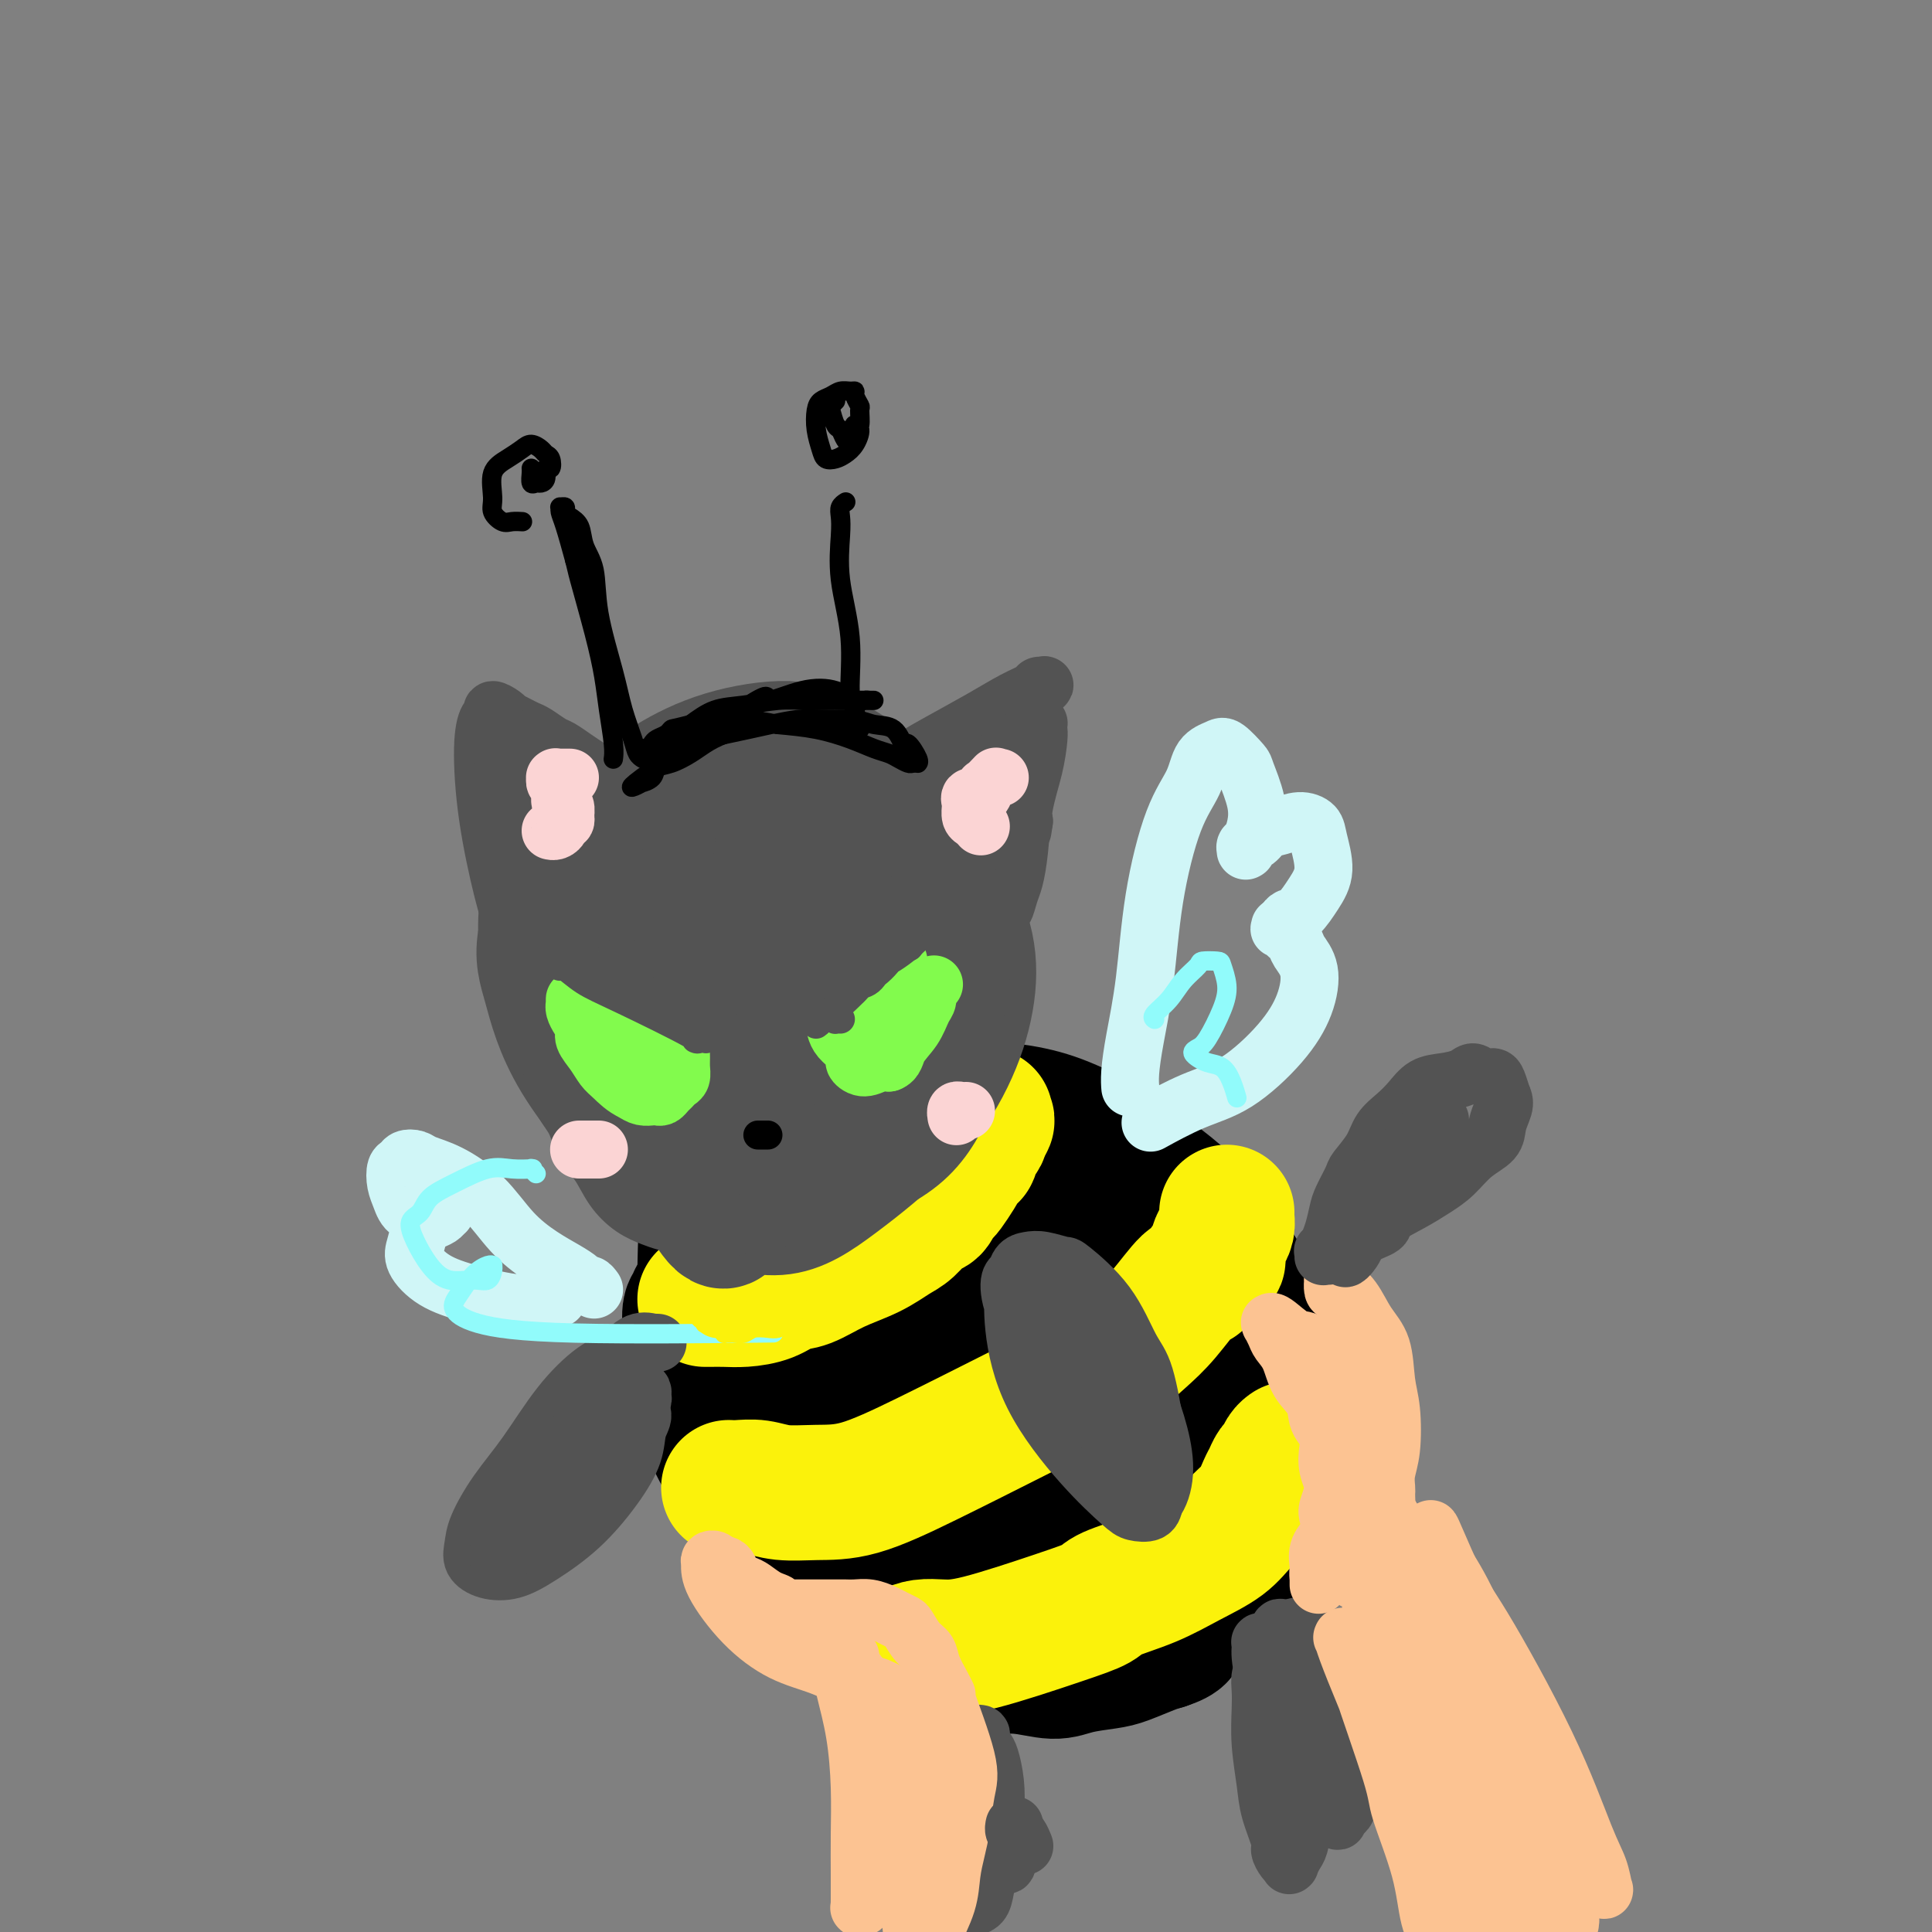 <svg viewBox='0 0 400 400' version='1.1' xmlns='http://www.w3.org/2000/svg' xmlns:xlink='http://www.w3.org/1999/xlink'><rect x="0" y="0" width="400" height="400" fill="#808080" stroke="none"/><g fill='none' stroke='#000000' stroke-width='28' stroke-linecap='round' stroke-linejoin='round'><path d='M149,267c-0.323,0.024 -0.646,0.048 -1,0c-0.354,-0.048 -0.739,-0.170 -1,0c-0.261,0.170 -0.396,0.630 -1,1c-0.604,0.370 -1.675,0.648 -2,1c-0.325,0.352 0.098,0.776 0,1c-0.098,0.224 -0.716,0.248 -1,1c-0.284,0.752 -0.235,2.233 0,4c0.235,1.767 0.657,3.819 1,6c0.343,2.181 0.608,4.491 1,7c0.392,2.509 0.912,5.219 2,8c1.088,2.781 2.745,5.634 4,8c1.255,2.366 2.107,4.246 3,6c0.893,1.754 1.828,3.383 3,5c1.172,1.617 2.582,3.224 4,5c1.418,1.776 2.845,3.722 4,5c1.155,1.278 2.037,1.890 3,3c0.963,1.110 2.006,2.720 3,4c0.994,1.280 1.938,2.231 3,3c1.062,0.769 2.244,1.358 4,2c1.756,0.642 4.088,1.339 6,2c1.912,0.661 3.405,1.286 5,2c1.595,0.714 3.294,1.516 5,2c1.706,0.484 3.420,0.649 5,1c1.580,0.351 3.028,0.890 5,1c1.972,0.110 4.469,-0.207 7,0c2.531,0.207 5.097,0.939 7,1c1.903,0.061 3.142,-0.547 5,-1c1.858,-0.453 4.333,-0.750 6,-1c1.667,-0.250 2.526,-0.452 4,-1c1.474,-0.548 3.564,-1.442 5,-2c1.436,-0.558 2.218,-0.779 3,-1'/><path d='M241,340c4.086,-1.352 2.799,-1.730 4,-3c1.201,-1.270 4.888,-3.430 7,-5c2.112,-1.570 2.649,-2.549 3,-3c0.351,-0.451 0.516,-0.374 1,-1c0.484,-0.626 1.286,-1.954 2,-3c0.714,-1.046 1.340,-1.811 2,-3c0.660,-1.189 1.354,-2.804 2,-5c0.646,-2.196 1.244,-4.974 2,-8c0.756,-3.026 1.670,-6.301 2,-9c0.330,-2.699 0.077,-4.821 0,-7c-0.077,-2.179 0.021,-4.415 -1,-8c-1.021,-3.585 -3.163,-8.520 -4,-11c-0.837,-2.480 -0.369,-2.505 -1,-4c-0.631,-1.495 -2.361,-4.461 -4,-7c-1.639,-2.539 -3.187,-4.649 -5,-7c-1.813,-2.351 -3.892,-4.941 -6,-7c-2.108,-2.059 -4.244,-3.588 -6,-5c-1.756,-1.412 -3.132,-2.707 -5,-4c-1.868,-1.293 -4.229,-2.585 -7,-4c-2.771,-1.415 -5.954,-2.953 -9,-4c-3.046,-1.047 -5.957,-1.603 -9,-2c-3.043,-0.397 -6.219,-0.637 -9,-1c-2.781,-0.363 -5.165,-0.851 -8,-1c-2.835,-0.149 -6.119,0.039 -9,0c-2.881,-0.039 -5.358,-0.305 -8,0c-2.642,0.305 -5.448,1.181 -8,2c-2.552,0.819 -4.850,1.581 -6,2c-1.150,0.419 -1.154,0.494 -3,2c-1.846,1.506 -5.536,4.444 -7,6c-1.464,1.556 -0.704,1.730 -1,3c-0.296,1.270 -1.648,3.635 -3,6'/><path d='M147,249c-0.840,3.939 -0.942,9.288 -1,12c-0.058,2.712 -0.074,2.789 0,5c0.074,2.211 0.237,6.558 2,12c1.763,5.442 5.127,11.981 9,19c3.873,7.019 8.257,14.518 13,20c4.743,5.482 9.846,8.946 15,12c5.154,3.054 10.358,5.698 14,7c3.642,1.302 5.720,1.260 8,1c2.280,-0.260 4.762,-0.740 7,-1c2.238,-0.260 4.233,-0.301 6,-1c1.767,-0.699 3.306,-2.055 6,-5c2.694,-2.945 6.543,-7.478 8,-10c1.457,-2.522 0.521,-3.034 1,-6c0.479,-2.966 2.374,-8.386 3,-13c0.626,-4.614 -0.015,-8.421 -2,-14c-1.985,-5.579 -5.312,-12.929 -10,-19c-4.688,-6.071 -10.735,-10.862 -16,-14c-5.265,-3.138 -9.747,-4.621 -14,-5c-4.253,-0.379 -8.279,0.348 -12,1c-3.721,0.652 -7.139,1.229 -10,2c-2.861,0.771 -5.165,1.737 -7,3c-1.835,1.263 -3.199,2.822 -4,4c-0.801,1.178 -1.037,1.974 -1,6c0.037,4.026 0.349,11.284 5,21c4.651,9.716 13.643,21.892 21,29c7.357,7.108 13.081,9.149 19,9c5.919,-0.149 12.034,-2.487 15,-3c2.966,-0.513 2.785,0.801 4,-1c1.215,-1.801 3.827,-6.716 5,-9c1.173,-2.284 0.907,-1.938 0,-5c-0.907,-3.062 -2.453,-9.531 -4,-16'/><path d='M227,290c-3.825,-8.089 -11.388,-17.812 -18,-25c-6.612,-7.188 -12.273,-11.839 -17,-14c-4.727,-2.161 -8.520,-1.830 -11,-1c-2.480,0.830 -3.648,2.160 -5,4c-1.352,1.840 -2.889,4.192 -3,8c-0.111,3.808 1.205,9.073 5,16c3.795,6.927 10.070,15.518 16,22c5.930,6.482 11.515,10.857 17,13c5.485,2.143 10.871,2.053 14,1c3.129,-1.053 4.003,-3.071 6,-4c1.997,-0.929 5.117,-0.769 3,-9c-2.117,-8.231 -9.472,-24.852 -16,-34c-6.528,-9.148 -12.229,-10.824 -16,-12c-3.771,-1.176 -5.611,-1.854 -7,-2c-1.389,-0.146 -2.328,0.238 -3,1c-0.672,0.762 -1.076,1.902 -1,5c0.076,3.098 0.633,8.152 3,16c2.367,7.848 6.544,18.488 11,25c4.456,6.512 9.193,8.895 13,10c3.807,1.105 6.686,0.932 9,0c2.314,-0.932 4.063,-2.622 6,-5c1.937,-2.378 4.060,-5.442 5,-9c0.940,-3.558 0.695,-7.608 0,-11c-0.695,-3.392 -1.841,-6.127 -3,-8c-1.159,-1.873 -2.330,-2.886 -4,-4c-1.670,-1.114 -3.840,-2.329 -6,-3c-2.160,-0.671 -4.311,-0.798 -6,0c-1.689,0.798 -2.916,2.523 -4,3c-1.084,0.477 -2.024,-0.292 -1,3c1.024,3.292 4.012,10.646 7,18'/><path d='M221,294c3.046,4.541 7.661,5.393 10,6c2.339,0.607 2.403,0.968 4,1c1.597,0.032 4.726,-0.266 7,-1c2.274,-0.734 3.692,-1.906 5,-3c1.308,-1.094 2.506,-2.111 3,-3c0.494,-0.889 0.284,-1.652 0,-3c-0.284,-1.348 -0.641,-3.282 -2,-6c-1.359,-2.718 -3.720,-6.221 -6,-9c-2.280,-2.779 -4.478,-4.836 -7,-7c-2.522,-2.164 -5.367,-4.436 -8,-6c-2.633,-1.564 -5.055,-2.421 -7,-3c-1.945,-0.579 -3.413,-0.880 -4,-1c-0.587,-0.120 -0.294,-0.060 0,0'/></g>
<g fill='none' stroke='#FBF20B' stroke-width='28' stroke-linecap='round' stroke-linejoin='round'><path d='M146,269c-0.000,-0.000 -0.000,-0.000 0,0c0.000,0.000 0.002,0.000 0,0c-0.002,-0.000 -0.006,-0.000 0,0c0.006,0.000 0.023,0.001 0,0c-0.023,-0.001 -0.085,-0.002 0,0c0.085,0.002 0.319,0.007 1,0c0.681,-0.007 1.811,-0.028 3,0c1.189,0.028 2.437,0.104 4,0c1.563,-0.104 3.442,-0.386 5,-1c1.558,-0.614 2.794,-1.558 4,-2c1.206,-0.442 2.381,-0.382 4,-1c1.619,-0.618 3.683,-1.914 6,-3c2.317,-1.086 4.887,-1.964 7,-3c2.113,-1.036 3.771,-2.232 5,-3c1.229,-0.768 2.031,-1.109 3,-2c0.969,-0.891 2.104,-2.331 3,-3c0.896,-0.669 1.553,-0.567 2,-1c0.447,-0.433 0.683,-1.400 1,-2c0.317,-0.600 0.715,-0.834 1,-1c0.285,-0.166 0.458,-0.264 1,-1c0.542,-0.736 1.451,-2.110 2,-3c0.549,-0.890 0.736,-1.295 1,-2c0.264,-0.705 0.606,-1.708 1,-2c0.394,-0.292 0.840,0.129 1,0c0.160,-0.129 0.032,-0.808 0,-1c-0.032,-0.192 0.030,0.103 0,0c-0.030,-0.103 -0.152,-0.605 0,-1c0.152,-0.395 0.579,-0.683 1,-1c0.421,-0.317 0.834,-0.662 1,-1c0.166,-0.338 0.083,-0.669 0,-1'/><path d='M203,234c2.724,-3.569 0.534,-1.491 0,-1c-0.534,0.491 0.589,-0.604 1,-1c0.411,-0.396 0.110,-0.092 0,0c-0.110,0.092 -0.030,-0.028 0,0c0.030,0.028 0.008,0.204 0,0c-0.008,-0.204 -0.002,-0.787 0,-1c0.002,-0.213 0.001,-0.057 0,0c-0.001,0.057 -0.000,0.016 0,0c0.000,-0.016 0.000,-0.008 0,0'/><path d='M151,308c0.003,0.000 0.005,0.000 0,0c-0.005,-0.000 -0.018,-0.001 0,0c0.018,0.001 0.067,0.004 0,0c-0.067,-0.004 -0.250,-0.015 0,0c0.250,0.015 0.935,0.057 2,0c1.065,-0.057 2.512,-0.212 4,0c1.488,0.212 3.018,0.793 5,1c1.982,0.207 4.417,0.041 7,0c2.583,-0.041 5.314,0.045 9,-1c3.686,-1.045 8.326,-3.219 14,-6c5.674,-2.781 12.383,-6.168 18,-9c5.617,-2.832 10.142,-5.108 13,-7c2.858,-1.892 4.047,-3.401 5,-4c0.953,-0.599 1.669,-0.287 3,-1c1.331,-0.713 3.276,-2.450 5,-4c1.724,-1.550 3.226,-2.912 5,-5c1.774,-2.088 3.820,-4.901 5,-6c1.180,-1.099 1.492,-0.482 2,-1c0.508,-0.518 1.211,-2.169 2,-3c0.789,-0.831 1.665,-0.841 2,-1c0.335,-0.159 0.128,-0.466 0,-1c-0.128,-0.534 -0.178,-1.296 0,-2c0.178,-0.704 0.584,-1.352 1,-2c0.416,-0.648 0.844,-1.298 1,-2c0.156,-0.702 0.042,-1.456 0,-2c-0.042,-0.544 -0.011,-0.877 0,-1c0.011,-0.123 0.003,-0.035 0,0c-0.003,0.035 -0.002,0.018 0,0'/><path d='M185,345c-0.000,-0.425 -0.001,-0.850 0,-1c0.001,-0.150 0.003,-0.025 0,0c-0.003,0.025 -0.009,-0.049 0,0c0.009,0.049 0.035,0.220 0,0c-0.035,-0.220 -0.132,-0.829 0,-1c0.132,-0.171 0.493,0.098 1,0c0.507,-0.098 1.162,-0.564 2,-1c0.838,-0.436 1.860,-0.841 3,-1c1.140,-0.159 2.398,-0.072 4,0c1.602,0.072 3.549,0.130 8,-1c4.451,-1.130 11.405,-3.450 16,-5c4.595,-1.550 6.830,-2.332 8,-3c1.170,-0.668 1.275,-1.222 3,-2c1.725,-0.778 5.071,-1.782 8,-3c2.929,-1.218 5.443,-2.652 8,-4c2.557,-1.348 5.157,-2.612 7,-4c1.843,-1.388 2.927,-2.901 4,-4c1.073,-1.099 2.133,-1.785 3,-3c0.867,-1.215 1.542,-2.959 2,-4c0.458,-1.041 0.701,-1.379 1,-2c0.299,-0.621 0.655,-1.526 1,-2c0.345,-0.474 0.680,-0.519 1,-1c0.320,-0.481 0.625,-1.399 1,-2c0.375,-0.601 0.822,-0.886 1,-1c0.178,-0.114 0.089,-0.057 0,0'/></g>
<g fill='none' stroke='#535353' stroke-width='28' stroke-linecap='round' stroke-linejoin='round'><path d='M132,219c-0.206,0.242 -0.413,0.483 -1,1c-0.587,0.517 -1.555,1.308 -2,2c-0.445,0.692 -0.366,1.283 0,2c0.366,0.717 1.019,1.558 2,3c0.981,1.442 2.288,3.483 4,5c1.712,1.517 3.827,2.510 6,4c2.173,1.490 4.403,3.475 9,3c4.597,-0.475 11.560,-3.412 15,-5c3.440,-1.588 3.356,-1.828 5,-5c1.644,-3.172 5.015,-9.274 7,-14c1.985,-4.726 2.585,-8.074 3,-11c0.415,-2.926 0.647,-5.429 0,-8c-0.647,-2.571 -2.172,-5.209 -4,-8c-1.828,-2.791 -3.960,-5.734 -7,-8c-3.040,-2.266 -6.989,-3.854 -11,-5c-4.011,-1.146 -8.086,-1.849 -12,-2c-3.914,-0.151 -7.668,0.249 -11,1c-3.332,0.751 -6.242,1.852 -9,3c-2.758,1.148 -5.362,2.342 -7,4c-1.638,1.658 -2.308,3.779 -3,6c-0.692,2.221 -1.405,4.544 -2,7c-0.595,2.456 -1.071,5.047 1,10c2.071,4.953 6.688,12.269 12,19c5.312,6.731 11.318,12.879 17,16c5.682,3.121 11.041,3.217 16,3c4.959,-0.217 9.519,-0.746 14,-2c4.481,-1.254 8.881,-3.233 12,-6c3.119,-2.767 4.955,-6.322 7,-11c2.045,-4.678 4.299,-10.479 5,-16c0.701,-5.521 -0.149,-10.760 -1,-16'/><path d='M197,191c-1.180,-5.879 -3.630,-12.577 -6,-17c-2.370,-4.423 -4.659,-6.572 -8,-9c-3.341,-2.428 -7.734,-5.135 -11,-7c-3.266,-1.865 -5.404,-2.886 -9,-3c-3.596,-0.114 -8.648,0.681 -13,2c-4.352,1.319 -8.002,3.162 -11,5c-2.998,1.838 -5.343,3.669 -7,5c-1.657,1.331 -2.627,2.161 -4,4c-1.373,1.839 -3.149,4.687 -4,6c-0.851,1.313 -0.775,1.091 -1,4c-0.225,2.909 -0.749,8.948 -2,12c-1.251,3.052 -3.227,3.116 2,14c5.227,10.884 17.658,32.588 23,41c5.342,8.412 3.594,3.532 5,2c1.406,-1.532 5.967,0.282 10,0c4.033,-0.282 7.539,-2.662 12,-6c4.461,-3.338 9.878,-7.636 14,-12c4.122,-4.364 6.950,-8.794 9,-13c2.050,-4.206 3.322,-8.190 4,-12c0.678,-3.810 0.762,-7.448 0,-11c-0.762,-3.552 -2.370,-7.017 -5,-11c-2.630,-3.983 -6.283,-8.484 -10,-12c-3.717,-3.516 -7.498,-6.049 -12,-7c-4.502,-0.951 -9.724,-0.322 -15,0c-5.276,0.322 -10.605,0.336 -15,1c-4.395,0.664 -7.857,1.976 -11,3c-3.143,1.024 -5.966,1.759 -8,3c-2.034,1.241 -3.278,2.988 -5,5c-1.722,2.012 -3.920,4.289 -5,7c-1.080,2.711 -1.040,5.855 -1,9'/><path d='M113,194c-0.863,4.095 -0.022,6.333 1,10c1.022,3.667 2.224,8.762 6,15c3.776,6.238 10.127,13.618 15,18c4.873,4.382 8.267,5.765 12,7c3.733,1.235 7.806,2.322 12,2c4.194,-0.322 8.510,-2.052 12,-4c3.490,-1.948 6.154,-4.115 9,-7c2.846,-2.885 5.872,-6.490 8,-11c2.128,-4.510 3.357,-9.927 5,-14c1.643,-4.073 3.700,-6.801 0,-16c-3.700,-9.199 -13.158,-24.867 -18,-31c-4.842,-6.133 -5.068,-2.731 -6,-2c-0.932,0.731 -2.570,-1.208 -5,-2c-2.430,-0.792 -5.654,-0.438 -9,0c-3.346,0.438 -6.815,0.960 -10,2c-3.185,1.040 -6.086,2.596 -9,4c-2.914,1.404 -5.842,2.654 -8,4c-2.158,1.346 -3.547,2.789 -5,5c-1.453,2.211 -2.969,5.192 -4,8c-1.031,2.808 -1.576,5.444 -1,10c0.576,4.556 2.273,11.031 6,19c3.727,7.969 9.482,17.431 14,23c4.518,5.569 7.797,7.244 12,8c4.203,0.756 9.328,0.592 13,0c3.672,-0.592 5.890,-1.612 8,-3c2.110,-1.388 4.112,-3.143 6,-6c1.888,-2.857 3.661,-6.817 5,-12c1.339,-5.183 2.245,-11.588 2,-17c-0.245,-5.412 -1.641,-9.832 -4,-14c-2.359,-4.168 -5.679,-8.084 -9,-12'/><path d='M171,178c-2.834,-2.511 -5.418,-2.790 -8,-3c-2.582,-0.210 -5.161,-0.353 -8,1c-2.839,1.353 -5.939,4.201 -8,8c-2.061,3.799 -3.084,8.549 -4,14c-0.916,5.451 -1.724,11.603 0,17c1.724,5.397 5.979,10.040 8,12c2.021,1.960 1.809,1.235 3,1c1.191,-0.235 3.786,0.018 6,-1c2.214,-1.018 4.045,-3.306 5,-6c0.955,-2.694 1.032,-5.794 1,-8c-0.032,-2.206 -0.173,-3.517 -1,-5c-0.827,-1.483 -2.338,-3.138 -3,-4c-0.662,-0.862 -0.473,-0.932 -1,-1c-0.527,-0.068 -1.770,-0.134 -3,1c-1.230,1.134 -2.446,3.468 -3,5c-0.554,1.532 -0.446,2.262 -1,4c-0.554,1.738 -1.768,4.485 -2,6c-0.232,1.515 0.520,1.797 1,2c0.480,0.203 0.688,0.326 1,0c0.312,-0.326 0.729,-1.100 1,-2c0.271,-0.900 0.396,-1.926 0,-3c-0.396,-1.074 -1.314,-2.196 -2,-3c-0.686,-0.804 -1.139,-1.290 -2,-2c-0.861,-0.710 -2.131,-1.644 -3,-2c-0.869,-0.356 -1.337,-0.134 -2,0c-0.663,0.134 -1.520,0.181 -2,1c-0.480,0.819 -0.582,2.410 0,4c0.582,1.590 1.847,3.179 3,4c1.153,0.821 2.195,0.875 4,1c1.805,0.125 4.373,0.321 6,0c1.627,-0.321 2.314,-1.161 3,-2'/><path d='M160,217c2.167,-0.167 1.083,-0.083 0,0'/></g>
<g fill='none' stroke='#535353' stroke-width='12' stroke-linecap='round' stroke-linejoin='round'><path d='M142,175c-0.030,-0.423 -0.061,-0.845 0,-1c0.061,-0.155 0.212,-0.042 0,0c-0.212,0.042 -0.788,0.012 -1,0c-0.212,-0.012 -0.059,-0.006 0,0c0.059,0.006 0.025,0.014 0,0c-0.025,-0.014 -0.039,-0.048 0,0c0.039,0.048 0.133,0.178 0,0c-0.133,-0.178 -0.492,-0.663 -1,-1c-0.508,-0.337 -1.164,-0.527 -2,-1c-0.836,-0.473 -1.851,-1.229 -3,-2c-1.149,-0.771 -2.433,-1.559 -4,-3c-1.567,-1.441 -3.416,-3.537 -5,-5c-1.584,-1.463 -2.903,-2.294 -4,-3c-1.097,-0.706 -1.970,-1.289 -3,-2c-1.030,-0.711 -2.215,-1.552 -3,-2c-0.785,-0.448 -1.171,-0.502 -2,-1c-0.829,-0.498 -2.103,-1.439 -3,-2c-0.897,-0.561 -1.419,-0.741 -2,-1c-0.581,-0.259 -1.221,-0.596 -2,-1c-0.779,-0.404 -1.696,-0.875 -2,-1c-0.304,-0.125 0.007,0.097 0,0c-0.007,-0.097 -0.332,-0.511 -1,-1c-0.668,-0.489 -1.680,-1.052 -2,-1c-0.320,0.052 0.053,0.718 0,1c-0.053,0.282 -0.533,0.179 -1,1c-0.467,0.821 -0.921,2.567 -1,6c-0.079,3.433 0.216,8.552 1,14c0.784,5.448 2.055,11.223 3,15c0.945,3.777 1.562,5.555 2,7c0.438,1.445 0.697,2.556 1,3c0.303,0.444 0.652,0.222 1,0'/><path d='M108,194c1.013,3.865 0.045,1.028 0,-1c-0.045,-2.028 0.832,-3.248 1,-6c0.168,-2.752 -0.372,-7.038 -1,-11c-0.628,-3.962 -1.345,-7.601 -2,-11c-0.655,-3.399 -1.248,-6.557 -2,-9c-0.752,-2.443 -1.663,-4.170 -2,-5c-0.337,-0.830 -0.102,-0.761 0,-1c0.102,-0.239 0.069,-0.785 0,-1c-0.069,-0.215 -0.174,-0.097 0,0c0.174,0.097 0.628,0.175 1,1c0.372,0.825 0.663,2.397 2,5c1.337,2.603 3.722,6.238 5,8c1.278,1.762 1.450,1.651 2,2c0.550,0.349 1.478,1.158 2,2c0.522,0.842 0.639,1.718 1,2c0.361,0.282 0.965,-0.030 1,0c0.035,0.030 -0.501,0.401 -1,0c-0.499,-0.401 -0.961,-1.574 -1,-2c-0.039,-0.426 0.344,-0.104 0,-1c-0.344,-0.896 -1.417,-3.011 -2,-4c-0.583,-0.989 -0.678,-0.854 -1,-1c-0.322,-0.146 -0.871,-0.575 -1,-1c-0.129,-0.425 0.161,-0.846 0,-1c-0.161,-0.154 -0.774,-0.042 -1,0c-0.226,0.042 -0.065,0.012 0,0c0.065,-0.012 0.032,-0.006 0,0'/><path d='M181,165c-0.003,-0.029 -0.006,-0.057 0,0c0.006,0.057 0.021,0.201 0,0c-0.021,-0.201 -0.076,-0.745 0,-1c0.076,-0.255 0.284,-0.222 1,-1c0.716,-0.778 1.940,-2.369 4,-4c2.060,-1.631 4.958,-3.302 8,-5c3.042,-1.698 6.230,-3.421 9,-5c2.770,-1.579 5.122,-3.013 7,-4c1.878,-0.987 3.282,-1.526 4,-2c0.718,-0.474 0.751,-0.882 1,-1c0.249,-0.118 0.713,0.053 1,0c0.287,-0.053 0.395,-0.331 0,0c-0.395,0.331 -1.293,1.272 -2,2c-0.707,0.728 -1.223,1.242 -3,3c-1.777,1.758 -4.816,4.759 -7,7c-2.184,2.241 -3.512,3.723 -5,5c-1.488,1.277 -3.137,2.349 -4,3c-0.863,0.651 -0.940,0.880 -1,1c-0.060,0.120 -0.102,0.131 0,0c0.102,-0.131 0.347,-0.403 1,-1c0.653,-0.597 1.715,-1.518 3,-3c1.285,-1.482 2.792,-3.524 4,-5c1.208,-1.476 2.116,-2.387 3,-3c0.884,-0.613 1.743,-0.929 2,-1c0.257,-0.071 -0.088,0.103 0,0c0.088,-0.103 0.607,-0.484 1,0c0.393,0.484 0.658,1.834 0,4c-0.658,2.166 -2.238,5.148 -3,9c-0.762,3.852 -0.705,8.576 -1,12c-0.295,3.424 -0.941,5.550 -1,7c-0.059,1.450 0.471,2.225 1,3'/><path d='M204,185c-0.650,5.650 -0.275,2.276 0,1c0.275,-1.276 0.451,-0.453 1,-1c0.549,-0.547 1.471,-2.465 2,-4c0.529,-1.535 0.663,-2.687 1,-5c0.337,-2.313 0.876,-5.786 1,-8c0.124,-2.214 -0.167,-3.169 0,-5c0.167,-1.831 0.792,-4.540 1,-6c0.208,-1.460 -0.001,-1.673 0,-2c0.001,-0.327 0.210,-0.770 0,-1c-0.210,-0.230 -0.841,-0.249 -1,0c-0.159,0.249 0.154,0.764 0,2c-0.154,1.236 -0.774,3.192 -1,6c-0.226,2.808 -0.058,6.466 0,10c0.058,3.534 0.004,6.943 0,9c-0.004,2.057 0.041,2.760 0,4c-0.041,1.240 -0.167,3.016 0,3c0.167,-0.016 0.626,-1.825 1,-3c0.374,-1.175 0.664,-1.715 1,-3c0.336,-1.285 0.717,-3.314 1,-6c0.283,-2.686 0.468,-6.030 1,-9c0.532,-2.970 1.410,-5.567 2,-8c0.590,-2.433 0.890,-4.704 1,-6c0.110,-1.296 0.030,-1.618 0,-2c-0.030,-0.382 -0.010,-0.825 0,-1c0.010,-0.175 0.009,-0.084 0,0c-0.009,0.084 -0.027,0.161 0,0c0.027,-0.161 0.100,-0.559 0,0c-0.100,0.559 -0.373,2.073 -1,5c-0.627,2.927 -1.608,7.265 -2,10c-0.392,2.735 -0.196,3.868 0,5'/><path d='M212,170c-0.500,3.333 -0.250,1.667 0,0'/><path d='M162,252c0.130,0.008 0.260,0.015 0,0c-0.260,-0.015 -0.911,-0.053 -1,0c-0.089,0.053 0.383,0.196 0,0c-0.383,-0.196 -1.622,-0.733 -2,-1c-0.378,-0.267 0.104,-0.265 0,0c-0.104,0.265 -0.794,0.793 -1,1c-0.206,0.207 0.072,0.094 0,0c-0.072,-0.094 -0.495,-0.169 -1,0c-0.505,0.169 -1.092,0.581 -2,1c-0.908,0.419 -2.135,0.844 -3,1c-0.865,0.156 -1.367,0.043 -2,0c-0.633,-0.043 -1.398,-0.015 -2,0c-0.602,0.015 -1.041,0.015 -2,0c-0.959,-0.015 -2.437,-0.047 -3,0c-0.563,0.047 -0.213,0.174 -1,0c-0.787,-0.174 -2.713,-0.647 -4,-1c-1.287,-0.353 -1.934,-0.585 -3,-1c-1.066,-0.415 -2.550,-1.013 -4,-2c-1.450,-0.987 -2.867,-2.364 -4,-4c-1.133,-1.636 -1.981,-3.530 -3,-5c-1.019,-1.470 -2.210,-2.517 -3,-4c-0.790,-1.483 -1.181,-3.402 -2,-5c-0.819,-1.598 -2.066,-2.875 -3,-5c-0.934,-2.125 -1.556,-5.097 -2,-7c-0.444,-1.903 -0.711,-2.736 -1,-4c-0.289,-1.264 -0.599,-2.958 -1,-4c-0.401,-1.042 -0.892,-1.431 -1,-2c-0.108,-0.569 0.167,-1.317 0,-2c-0.167,-0.683 -0.776,-1.299 -1,-2c-0.224,-0.701 -0.064,-1.486 0,-2c0.064,-0.514 0.032,-0.757 0,-1'/><path d='M110,203c-0.929,-3.655 -0.250,-0.792 0,0c0.250,0.792 0.071,-0.488 0,-1c-0.071,-0.512 -0.036,-0.256 0,0'/><path d='M136,278c0.131,0.006 0.262,0.011 0,0c-0.262,-0.011 -0.917,-0.039 -1,0c-0.083,0.039 0.406,0.144 0,0c-0.406,-0.144 -1.706,-0.537 -3,0c-1.294,0.537 -2.582,2.003 -4,3c-1.418,0.997 -2.965,1.526 -5,3c-2.035,1.474 -4.559,3.892 -7,7c-2.441,3.108 -4.800,6.905 -7,10c-2.200,3.095 -4.242,5.488 -6,8c-1.758,2.512 -3.231,5.144 -4,7c-0.769,1.856 -0.835,2.935 -1,4c-0.165,1.065 -0.430,2.115 0,3c0.430,0.885 1.556,1.604 3,2c1.444,0.396 3.207,0.470 5,0c1.793,-0.470 3.618,-1.483 6,-3c2.382,-1.517 5.323,-3.537 8,-6c2.677,-2.463 5.091,-5.371 7,-8c1.909,-2.629 3.312,-4.981 4,-7c0.688,-2.019 0.661,-3.705 1,-5c0.339,-1.295 1.045,-2.199 1,-3c-0.045,-0.801 -0.841,-1.499 -1,-2c-0.159,-0.501 0.320,-0.804 0,-1c-0.320,-0.196 -1.441,-0.285 -3,0c-1.559,0.285 -3.558,0.943 -4,1c-0.442,0.057 0.673,-0.487 -2,2c-2.673,2.487 -9.135,8.004 -13,12c-3.865,3.996 -5.132,6.471 -6,8c-0.868,1.529 -1.336,2.111 -2,3c-0.664,0.889 -1.525,2.086 -2,3c-0.475,0.914 -0.564,1.547 0,2c0.564,0.453 1.782,0.727 3,1'/><path d='M103,322c1.023,0.211 2.082,-0.763 4,-2c1.918,-1.237 4.696,-2.737 8,-6c3.304,-3.263 7.135,-8.289 10,-12c2.865,-3.711 4.765,-6.106 6,-8c1.235,-1.894 1.804,-3.287 2,-4c0.196,-0.713 0.019,-0.747 0,-1c-0.019,-0.253 0.120,-0.724 0,-1c-0.120,-0.276 -0.497,-0.355 -1,0c-0.503,0.355 -1.130,1.145 -2,1c-0.870,-0.145 -1.981,-1.226 -5,2c-3.019,3.226 -7.944,10.758 -10,14c-2.056,3.242 -1.242,2.195 -1,2c0.242,-0.195 -0.087,0.462 0,1c0.087,0.538 0.589,0.958 1,1c0.411,0.042 0.731,-0.293 1,-1c0.269,-0.707 0.489,-1.787 1,-3c0.511,-1.213 1.314,-2.560 2,-4c0.686,-1.440 1.256,-2.974 2,-4c0.744,-1.026 1.662,-1.545 2,-2c0.338,-0.455 0.097,-0.848 0,-1c-0.097,-0.152 -0.050,-0.065 0,0c0.050,0.065 0.105,0.109 0,0c-0.105,-0.109 -0.368,-0.369 -1,0c-0.632,0.369 -1.632,1.369 -2,2c-0.368,0.631 -0.105,0.895 0,1c0.105,0.105 0.053,0.053 0,0'/><path d='M212,263c-0.417,-0.007 -0.834,-0.013 -1,0c-0.166,0.013 -0.081,0.047 0,0c0.081,-0.047 0.158,-0.173 0,0c-0.158,0.173 -0.551,0.646 -1,1c-0.449,0.354 -0.955,0.590 -1,2c-0.045,1.410 0.371,3.993 2,7c1.629,3.007 4.472,6.437 7,10c2.528,3.563 4.743,7.257 7,10c2.257,2.743 4.556,4.534 6,6c1.444,1.466 2.033,2.605 3,3c0.967,0.395 2.313,0.044 3,0c0.687,-0.044 0.715,0.217 1,0c0.285,-0.217 0.829,-0.914 1,-2c0.171,-1.086 -0.029,-2.563 0,-3c0.029,-0.437 0.288,0.166 0,-2c-0.288,-2.166 -1.121,-7.101 -2,-10c-0.879,-2.899 -1.803,-3.761 -3,-6c-1.197,-2.239 -2.666,-5.854 -5,-9c-2.334,-3.146 -5.532,-5.822 -7,-7c-1.468,-1.178 -1.206,-0.857 -2,-1c-0.794,-0.143 -2.646,-0.751 -4,-1c-1.354,-0.249 -2.212,-0.139 -3,0c-0.788,0.139 -1.505,0.306 -2,1c-0.495,0.694 -0.767,1.916 -1,4c-0.233,2.084 -0.425,5.031 0,9c0.425,3.969 1.469,8.960 4,14c2.531,5.040 6.548,10.130 10,14c3.452,3.870 6.338,6.522 8,8c1.662,1.478 2.101,1.783 3,2c0.899,0.217 2.257,0.348 3,0c0.743,-0.348 0.872,-1.174 1,-2'/><path d='M239,311c1.097,-1.296 1.841,-3.535 2,-6c0.159,-2.465 -0.267,-5.157 -1,-8c-0.733,-2.843 -1.771,-5.836 -3,-9c-1.229,-3.164 -2.647,-6.498 -4,-9c-1.353,-2.502 -2.639,-4.173 -4,-6c-1.361,-1.827 -2.797,-3.809 -4,-5c-1.203,-1.191 -2.175,-1.592 -3,-2c-0.825,-0.408 -1.504,-0.823 -2,-1c-0.496,-0.177 -0.808,-0.116 -1,0c-0.192,0.116 -0.264,0.289 -1,0c-0.736,-0.289 -2.135,-1.038 0,5c2.135,6.038 7.804,18.863 10,24c2.196,5.137 0.918,2.587 1,2c0.082,-0.587 1.522,0.790 2,1c0.478,0.210 -0.007,-0.748 0,-1c0.007,-0.252 0.505,0.200 1,0c0.495,-0.200 0.988,-1.054 1,-2c0.012,-0.946 -0.456,-1.985 -1,-4c-0.544,-2.015 -1.165,-5.007 -2,-8c-0.835,-2.993 -1.885,-5.987 -3,-8c-1.115,-2.013 -2.296,-3.045 -3,-4c-0.704,-0.955 -0.930,-1.835 -1,-2c-0.070,-0.165 0.015,0.384 0,0c-0.015,-0.384 -0.130,-1.700 0,0c0.130,1.700 0.504,6.417 1,9c0.496,2.583 1.114,3.032 2,5c0.886,1.968 2.042,5.455 3,8c0.958,2.545 1.720,4.147 2,5c0.280,0.853 0.080,0.958 0,1c-0.080,0.042 -0.040,0.021 0,0'/><path d='M193,358c-0.454,0.028 -0.907,0.057 -1,0c-0.093,-0.057 0.175,-0.199 0,0c-0.175,0.199 -0.791,0.738 -1,1c-0.209,0.262 -0.009,0.245 0,1c0.009,0.755 -0.173,2.281 0,4c0.173,1.719 0.701,3.631 1,6c0.299,2.369 0.369,5.196 1,8c0.631,2.804 1.822,5.587 3,8c1.178,2.413 2.343,4.457 3,6c0.657,1.543 0.806,2.584 1,3c0.194,0.416 0.434,0.206 1,0c0.566,-0.206 1.459,-0.409 2,-1c0.541,-0.591 0.730,-1.569 1,-3c0.270,-1.431 0.620,-3.314 1,-6c0.380,-2.686 0.791,-6.176 1,-9c0.209,-2.824 0.215,-4.981 0,-7c-0.215,-2.019 -0.653,-3.900 -1,-5c-0.347,-1.100 -0.605,-1.419 -1,-2c-0.395,-0.581 -0.929,-1.424 -1,-2c-0.071,-0.576 0.319,-0.883 0,-1c-0.319,-0.117 -1.346,-0.043 -2,0c-0.654,0.043 -0.933,0.054 -1,0c-0.067,-0.054 0.079,-0.172 0,2c-0.079,2.172 -0.381,6.635 0,10c0.381,3.365 1.446,5.634 2,7c0.554,1.366 0.596,1.830 1,3c0.404,1.170 1.170,3.046 2,4c0.830,0.954 1.723,0.988 2,1c0.277,0.012 -0.064,0.004 0,0c0.064,-0.004 0.532,-0.002 1,0'/><path d='M208,386c0.959,0.724 0.358,-1.467 0,-3c-0.358,-1.533 -0.473,-2.408 -1,-4c-0.527,-1.592 -1.466,-3.901 -2,-6c-0.534,-2.099 -0.665,-3.988 -1,-5c-0.335,-1.012 -0.875,-1.148 -1,-2c-0.125,-0.852 0.166,-2.421 0,-3c-0.166,-0.579 -0.790,-0.169 -1,0c-0.210,0.169 -0.005,0.097 0,0c0.005,-0.097 -0.191,-0.218 0,0c0.191,0.218 0.769,0.777 1,1c0.231,0.223 0.116,0.112 0,0'/><path d='M262,340c0.113,-0.005 0.226,-0.011 0,0c-0.226,0.011 -0.791,0.037 -1,0c-0.209,-0.037 -0.061,-0.139 0,0c0.061,0.139 0.035,0.518 0,1c-0.035,0.482 -0.077,1.067 0,2c0.077,0.933 0.275,2.214 1,5c0.725,2.786 1.978,7.077 3,11c1.022,3.923 1.813,7.479 3,10c1.187,2.521 2.771,4.009 4,5c1.229,0.991 2.105,1.487 3,2c0.895,0.513 1.811,1.045 2,1c0.189,-0.045 -0.348,-0.665 0,-1c0.348,-0.335 1.579,-0.383 2,-2c0.421,-1.617 0.030,-4.802 0,-8c-0.030,-3.198 0.302,-6.410 0,-9c-0.302,-2.590 -1.237,-4.560 -2,-7c-0.763,-2.440 -1.355,-5.350 -2,-7c-0.645,-1.650 -1.342,-2.040 -2,-3c-0.658,-0.960 -1.277,-2.491 -2,-3c-0.723,-0.509 -1.548,0.005 -2,0c-0.452,-0.005 -0.529,-0.527 -1,0c-0.471,0.527 -1.335,2.103 -2,4c-0.665,1.897 -1.131,4.115 -1,7c0.131,2.885 0.860,6.438 2,10c1.140,3.562 2.691,7.134 4,10c1.309,2.866 2.375,5.028 3,6c0.625,0.972 0.808,0.755 1,1c0.192,0.245 0.392,0.952 1,1c0.608,0.048 1.625,-0.564 2,-1c0.375,-0.436 0.107,-0.696 0,-2c-0.107,-1.304 -0.054,-3.652 0,-6'/><path d='M278,367c0.042,-2.583 -0.854,-4.539 -2,-7c-1.146,-2.461 -2.543,-5.426 -4,-9c-1.457,-3.574 -2.973,-7.756 -4,-10c-1.027,-2.244 -1.566,-2.550 -2,-3c-0.434,-0.450 -0.764,-1.044 -1,-1c-0.236,0.044 -0.378,0.727 0,2c0.378,1.273 1.277,3.135 2,5c0.723,1.865 1.272,3.733 2,6c0.728,2.267 1.637,4.933 2,6c0.363,1.067 0.182,0.533 0,0'/><path d='M285,318c-0.420,0.002 -0.839,0.003 -1,0c-0.161,-0.003 -0.062,-0.011 0,0c0.062,0.011 0.087,0.040 0,0c-0.087,-0.040 -0.285,-0.150 0,0c0.285,0.150 1.052,0.559 2,1c0.948,0.441 2.075,0.915 4,3c1.925,2.085 4.647,5.781 8,10c3.353,4.219 7.337,8.962 10,13c2.663,4.038 4.007,7.372 6,11c1.993,3.628 4.637,7.549 6,11c1.363,3.451 1.446,6.432 2,9c0.554,2.568 1.579,4.723 2,7c0.421,2.277 0.239,4.676 0,7c-0.239,2.324 -0.536,4.574 -1,6c-0.464,1.426 -1.095,2.030 -2,3c-0.905,0.970 -2.085,2.308 -3,3c-0.915,0.692 -1.565,0.738 -2,1c-0.435,0.262 -0.657,0.739 -1,1c-0.343,0.261 -0.809,0.308 -1,0c-0.191,-0.308 -0.106,-0.969 0,-1c0.106,-0.031 0.233,0.567 0,0c-0.233,-0.567 -0.827,-2.298 -1,-4c-0.173,-1.702 0.075,-3.373 0,-6c-0.075,-2.627 -0.474,-6.208 -1,-10c-0.526,-3.792 -1.180,-7.796 -2,-12c-0.820,-4.204 -1.805,-8.610 -3,-13c-1.195,-4.390 -2.599,-8.764 -4,-12c-1.401,-3.236 -2.800,-5.333 -4,-7c-1.200,-1.667 -2.200,-2.905 -3,-4c-0.800,-1.095 -1.400,-2.048 -2,-3'/><path d='M294,332c-2.417,-4.200 -1.958,-1.699 -2,-1c-0.042,0.699 -0.585,-0.405 -1,-1c-0.415,-0.595 -0.704,-0.681 -1,-1c-0.296,-0.319 -0.601,-0.869 -1,-1c-0.399,-0.131 -0.894,0.158 -1,0c-0.106,-0.158 0.176,-0.765 0,-1c-0.176,-0.235 -0.809,-0.100 -1,0c-0.191,0.100 0.062,0.164 0,0c-0.062,-0.164 -0.438,-0.556 0,1c0.438,1.556 1.689,5.059 3,8c1.311,2.941 2.681,5.321 6,13c3.319,7.679 8.587,20.656 11,26c2.413,5.344 1.971,3.054 2,4c0.029,0.946 0.529,5.128 1,8c0.471,2.872 0.915,4.435 1,6c0.085,1.565 -0.187,3.134 0,4c0.187,0.866 0.835,1.031 1,1c0.165,-0.031 -0.153,-0.258 0,0c0.153,0.258 0.777,1.002 1,1c0.223,-0.002 0.045,-0.751 0,-1c-0.045,-0.249 0.044,0.001 0,0c-0.044,-0.001 -0.221,-0.255 0,-1c0.221,-0.745 0.840,-1.982 1,-3c0.160,-1.018 -0.138,-1.816 0,-3c0.138,-1.184 0.711,-2.752 1,-4c0.289,-1.248 0.293,-2.174 0,-5c-0.293,-2.826 -0.883,-7.551 -2,-11c-1.117,-3.449 -2.762,-5.621 -4,-8c-1.238,-2.379 -2.068,-4.965 -3,-7c-0.932,-2.035 -1.966,-3.517 -3,-5'/><path d='M303,351c-2.256,-3.646 -2.895,-2.760 -4,-4c-1.105,-1.240 -2.677,-4.607 -4,-7c-1.323,-2.393 -2.396,-3.812 -3,-5c-0.604,-1.188 -0.740,-2.146 -1,-3c-0.260,-0.854 -0.644,-1.606 -1,-2c-0.356,-0.394 -0.684,-0.430 -1,-1c-0.316,-0.570 -0.621,-1.673 -1,-2c-0.379,-0.327 -0.834,0.123 -1,0c-0.166,-0.123 -0.045,-0.817 0,-1c0.045,-0.183 0.013,0.147 0,0c-0.013,-0.147 -0.005,-0.772 0,-1c0.005,-0.228 0.009,-0.061 0,0c-0.009,0.061 -0.031,0.015 0,0c0.031,-0.015 0.115,-0.000 0,0c-0.115,0.000 -0.431,-0.014 -1,0c-0.569,0.014 -1.392,0.056 -2,0c-0.608,-0.056 -1.000,-0.210 -1,0c0.000,0.210 0.393,0.784 0,1c-0.393,0.216 -1.573,0.072 -2,0c-0.427,-0.072 -0.100,-0.074 0,0c0.100,0.074 -0.028,0.223 0,0c0.028,-0.223 0.210,-0.819 0,-1c-0.210,-0.181 -0.813,0.053 -1,0c-0.187,-0.053 0.041,-0.393 0,-1c-0.041,-0.607 -0.351,-1.482 -1,-2c-0.649,-0.518 -1.636,-0.678 -2,-1c-0.364,-0.322 -0.104,-0.806 0,-1c0.104,-0.194 0.052,-0.097 0,0'/></g>
<g fill='none' stroke='#D0F6F7' stroke-width='12' stroke-linecap='round' stroke-linejoin='round'><path d='M234,225c-0.004,-0.053 -0.009,-0.105 0,0c0.009,0.105 0.031,0.368 0,0c-0.031,-0.368 -0.116,-1.366 0,-3c0.116,-1.634 0.433,-3.902 1,-7c0.567,-3.098 1.382,-7.025 2,-12c0.618,-4.975 1.037,-10.996 2,-17c0.963,-6.004 2.469,-11.990 4,-16c1.531,-4.010 3.086,-6.045 4,-8c0.914,-1.955 1.185,-3.831 2,-5c0.815,-1.169 2.173,-1.629 3,-2c0.827,-0.371 1.122,-0.651 2,0c0.878,0.651 2.338,2.232 3,3c0.662,0.768 0.528,0.721 1,2c0.472,1.279 1.552,3.884 2,6c0.448,2.116 0.264,3.745 0,5c-0.264,1.255 -0.608,2.137 -1,3c-0.392,0.863 -0.831,1.708 -1,2c-0.169,0.292 -0.068,0.033 0,0c0.068,-0.033 0.103,0.160 0,0c-0.103,-0.160 -0.345,-0.674 0,-1c0.345,-0.326 1.276,-0.463 2,-1c0.724,-0.537 1.240,-1.472 2,-2c0.760,-0.528 1.764,-0.648 3,-1c1.236,-0.352 2.704,-0.934 4,-1c1.296,-0.066 2.418,0.385 3,1c0.582,0.615 0.622,1.393 1,3c0.378,1.607 1.093,4.041 1,6c-0.093,1.959 -0.994,3.443 -2,5c-1.006,1.557 -2.117,3.189 -3,4c-0.883,0.811 -1.538,0.803 -2,1c-0.462,0.197 -0.731,0.598 -1,1'/><path d='M266,191c-1.456,1.937 -1.096,1.280 -1,1c0.096,-0.280 -0.072,-0.185 0,0c0.072,0.185 0.383,0.458 1,1c0.617,0.542 1.541,1.351 2,2c0.459,0.649 0.454,1.136 1,2c0.546,0.864 1.645,2.106 2,4c0.355,1.894 -0.032,4.442 -1,7c-0.968,2.558 -2.516,5.127 -5,8c-2.484,2.873 -5.903,6.048 -9,8c-3.097,1.952 -5.872,2.679 -9,4c-3.128,1.321 -6.608,3.234 -8,4c-1.392,0.766 -0.696,0.383 0,0'/><path d='M123,267c-0.323,-0.441 -0.647,-0.883 -1,-1c-0.353,-0.117 -0.736,0.089 -1,0c-0.264,-0.089 -0.409,-0.473 -1,-1c-0.591,-0.527 -1.626,-1.198 -3,-2c-1.374,-0.802 -3.086,-1.734 -5,-3c-1.914,-1.266 -4.032,-2.864 -6,-5c-1.968,-2.136 -3.788,-4.808 -6,-7c-2.212,-2.192 -4.816,-3.905 -7,-5c-2.184,-1.095 -3.948,-1.574 -5,-2c-1.052,-0.426 -1.393,-0.799 -2,-1c-0.607,-0.201 -1.480,-0.231 -2,0c-0.520,0.231 -0.686,0.724 -1,1c-0.314,0.276 -0.777,0.337 -1,1c-0.223,0.663 -0.205,1.930 0,3c0.205,1.070 0.599,1.943 1,3c0.401,1.057 0.811,2.298 2,3c1.189,0.702 3.156,0.867 4,1c0.844,0.133 0.564,0.235 1,0c0.436,-0.235 1.589,-0.807 2,-1c0.411,-0.193 0.079,-0.008 0,0c-0.079,0.008 0.095,-0.160 0,0c-0.095,0.160 -0.459,0.650 -1,1c-0.541,0.350 -1.260,0.562 -2,1c-0.740,0.438 -1.502,1.103 -2,2c-0.498,0.897 -0.732,2.024 -1,3c-0.268,0.976 -0.568,1.799 0,3c0.568,1.201 2.006,2.780 4,4c1.994,1.220 4.545,2.079 8,3c3.455,0.921 7.815,1.902 11,2c3.185,0.098 5.196,-0.686 6,-1c0.804,-0.314 0.402,-0.157 0,0'/></g>
<g fill='none' stroke='#82FB4D' stroke-width='12' stroke-linecap='round' stroke-linejoin='round'><path d='M127,204c0.083,-0.423 0.166,-0.845 0,-1c-0.166,-0.155 -0.580,-0.041 -1,0c-0.420,0.041 -0.845,0.011 -1,0c-0.155,-0.011 -0.039,-0.003 0,0c0.039,0.003 0.002,0.002 0,0c-0.002,-0.002 0.033,-0.004 0,0c-0.033,0.004 -0.132,0.014 0,0c0.132,-0.014 0.496,-0.051 1,0c0.504,0.051 1.147,0.189 2,1c0.853,0.811 1.916,2.293 3,3c1.084,0.707 2.189,0.638 3,1c0.811,0.362 1.327,1.155 2,2c0.673,0.845 1.501,1.742 2,2c0.499,0.258 0.669,-0.124 1,0c0.331,0.124 0.825,0.755 1,1c0.175,0.245 0.033,0.105 0,0c-0.033,-0.105 0.044,-0.176 0,0c-0.044,0.176 -0.208,0.599 0,1c0.208,0.401 0.789,0.780 1,1c0.211,0.220 0.054,0.283 0,1c-0.054,0.717 -0.003,2.090 0,3c0.003,0.910 -0.041,1.357 0,2c0.041,0.643 0.166,1.483 0,2c-0.166,0.517 -0.622,0.713 -1,1c-0.378,0.287 -0.678,0.665 -1,1c-0.322,0.335 -0.667,0.626 -1,1c-0.333,0.374 -0.656,0.829 -1,1c-0.344,0.171 -0.711,0.056 -1,0c-0.289,-0.056 -0.501,-0.054 -1,0c-0.499,0.054 -1.285,0.158 -2,0c-0.715,-0.158 -1.357,-0.579 -2,-1'/><path d='M131,226c-1.736,-0.750 -3.077,-2.126 -4,-3c-0.923,-0.874 -1.427,-1.245 -2,-2c-0.573,-0.755 -1.215,-1.893 -2,-3c-0.785,-1.107 -1.713,-2.181 -2,-3c-0.287,-0.819 0.067,-1.381 0,-2c-0.067,-0.619 -0.554,-1.294 -1,-2c-0.446,-0.706 -0.852,-1.443 -1,-2c-0.148,-0.557 -0.040,-0.934 0,-1c0.040,-0.066 0.011,0.178 0,0c-0.011,-0.178 -0.003,-0.779 0,-1c0.003,-0.221 0.001,-0.063 0,0c-0.001,0.063 -0.000,0.032 0,0'/><path d='M180,209c0.000,-0.002 0.000,-0.005 0,0c-0.000,0.005 -0.001,0.017 0,0c0.001,-0.017 0.002,-0.063 0,0c-0.002,0.063 -0.009,0.235 0,0c0.009,-0.235 0.033,-0.877 0,-1c-0.033,-0.123 -0.124,0.275 0,0c0.124,-0.275 0.464,-1.221 1,-2c0.536,-0.779 1.268,-1.389 2,-2c0.732,-0.611 1.464,-1.221 2,-2c0.536,-0.779 0.875,-1.726 1,-2c0.125,-0.274 0.034,0.126 0,0c-0.034,-0.126 -0.013,-0.778 0,-1c0.013,-0.222 0.018,-0.015 0,0c-0.018,0.015 -0.059,-0.162 0,0c0.059,0.162 0.219,0.663 0,1c-0.219,0.337 -0.818,0.511 -2,1c-1.182,0.489 -2.948,1.293 -4,2c-1.052,0.707 -1.391,1.316 -2,2c-0.609,0.684 -1.487,1.443 -2,2c-0.513,0.557 -0.660,0.912 -1,1c-0.340,0.088 -0.874,-0.089 -1,0c-0.126,0.089 0.155,0.446 0,1c-0.155,0.554 -0.745,1.304 -1,2c-0.255,0.696 -0.175,1.338 0,2c0.175,0.662 0.444,1.345 1,2c0.556,0.655 1.398,1.282 2,2c0.602,0.718 0.962,1.527 1,2c0.038,0.473 -0.248,0.611 0,1c0.248,0.389 1.028,1.028 2,1c0.972,-0.028 2.135,-0.722 3,-1c0.865,-0.278 1.433,-0.139 2,0'/><path d='M184,220c1.382,-0.495 1.336,-1.733 2,-3c0.664,-1.267 2.038,-2.564 3,-4c0.962,-1.436 1.512,-3.012 2,-4c0.488,-0.988 0.914,-1.389 1,-2c0.086,-0.611 -0.170,-1.434 0,-2c0.170,-0.566 0.764,-0.877 1,-1c0.236,-0.123 0.115,-0.059 0,0c-0.115,0.059 -0.222,0.113 0,0c0.222,-0.113 0.775,-0.391 0,0c-0.775,0.391 -2.877,1.453 -4,2c-1.123,0.547 -1.268,0.581 -2,1c-0.732,0.419 -2.053,1.223 -3,2c-0.947,0.777 -1.522,1.528 -2,2c-0.478,0.472 -0.859,0.666 -1,1c-0.141,0.334 -0.040,0.810 0,1c0.040,0.190 0.020,0.095 0,0'/><path d='M127,213c-0.000,-0.000 -0.000,-0.000 0,0c0.000,0.000 0.000,0.000 0,0c-0.000,-0.000 -0.001,-0.001 0,0c0.001,0.001 0.002,0.002 0,0c-0.002,-0.002 -0.009,-0.008 0,0c0.009,0.008 0.034,0.031 0,0c-0.034,-0.031 -0.126,-0.114 0,0c0.126,0.114 0.468,0.426 1,1c0.532,0.574 1.252,1.411 2,2c0.748,0.589 1.525,0.929 2,1c0.475,0.071 0.649,-0.128 1,0c0.351,0.128 0.879,0.581 1,1c0.121,0.419 -0.167,0.803 0,1c0.167,0.197 0.788,0.208 1,0c0.212,-0.208 0.015,-0.634 0,-1c-0.015,-0.366 0.154,-0.672 0,-1c-0.154,-0.328 -0.630,-0.676 -1,-1c-0.370,-0.324 -0.635,-0.623 -1,-1c-0.365,-0.377 -0.830,-0.833 -1,-1c-0.170,-0.167 -0.046,-0.045 0,0c0.046,0.045 0.013,0.013 0,0c-0.013,-0.013 -0.007,-0.006 0,0'/></g>
<g fill='none' stroke='#000000' stroke-width='6' stroke-linecap='round' stroke-linejoin='round'><path d='M159,235c-0.415,0.000 -0.829,0.000 -1,0c-0.171,0.000 -0.098,0.000 0,0c0.098,0.000 0.223,0.000 0,0c-0.223,0.000 -0.793,-0.000 -1,0c-0.207,0.000 -0.052,0.000 0,0c0.052,0.000 -0.000,0.000 0,0c0.000,-0.000 0.053,0.000 0,0c-0.053,0.000 -0.210,-0.000 0,0c0.210,0.000 0.788,0.000 1,0c0.212,0.000 0.057,-0.000 0,0c-0.057,0.000 -0.015,0.000 0,0c0.015,-0.000 0.004,0.000 0,0c-0.004,0.000 -0.001,0.000 0,0c0.001,-0.000 0.000,-0.000 0,0c-0.000,0.000 -0.000,0.000 0,0c0.000,0.000 0.000,0.000 0,0c-0.000,0.000 -0.000,0.000 0,0c0.000,0.000 0.000,0.000 0,0c-0.000,0.000 -0.000,0.000 0,0'/></g>
<g fill='none' stroke='#535353' stroke-width='6' stroke-linecap='round' stroke-linejoin='round'><path d='M174,211c-0.425,-0.019 -0.850,-0.038 -1,0c-0.150,0.038 -0.023,0.133 0,0c0.023,-0.133 -0.056,-0.495 0,-1c0.056,-0.505 0.248,-1.153 1,-2c0.752,-0.847 2.064,-1.894 4,-4c1.936,-2.106 4.497,-5.271 7,-8c2.503,-2.729 4.947,-5.023 7,-7c2.053,-1.977 3.714,-3.636 5,-5c1.286,-1.364 2.196,-2.433 3,-3c0.804,-0.567 1.503,-0.633 2,-1c0.497,-0.367 0.792,-1.036 1,-1c0.208,0.036 0.330,0.777 0,1c-0.330,0.223 -1.112,-0.074 -2,1c-0.888,1.074 -1.881,3.517 -4,6c-2.119,2.483 -5.363,5.005 -8,7c-2.637,1.995 -4.668,3.463 -6,5c-1.332,1.537 -1.966,3.145 -3,4c-1.034,0.855 -2.469,0.959 -3,1c-0.531,0.041 -0.159,0.019 0,0c0.159,-0.019 0.106,-0.034 0,0c-0.106,0.034 -0.264,0.119 0,0c0.264,-0.119 0.949,-0.442 2,-1c1.051,-0.558 2.467,-1.351 4,-3c1.533,-1.649 3.182,-4.155 5,-6c1.818,-1.845 3.805,-3.028 5,-4c1.195,-0.972 1.599,-1.733 2,-2c0.401,-0.267 0.801,-0.038 1,0c0.199,0.038 0.198,-0.113 0,0c-0.198,0.113 -0.592,0.492 -2,2c-1.408,1.508 -3.831,4.145 -6,6c-2.169,1.855 -4.085,2.927 -6,4'/><path d='M182,200c-2.872,2.414 -3.554,2.449 -4,3c-0.446,0.551 -0.658,1.617 -1,2c-0.342,0.383 -0.814,0.083 -1,0c-0.186,-0.083 -0.085,0.052 0,0c0.085,-0.052 0.156,-0.291 1,-1c0.844,-0.709 2.462,-1.890 4,-3c1.538,-1.110 2.995,-2.151 4,-3c1.005,-0.849 1.558,-1.506 2,-2c0.442,-0.494 0.772,-0.825 1,-1c0.228,-0.175 0.355,-0.194 0,0c-0.355,0.194 -1.191,0.601 -2,1c-0.809,0.399 -1.592,0.789 -3,2c-1.408,1.211 -3.440,3.244 -6,5c-2.560,1.756 -5.648,3.236 -7,4c-1.352,0.764 -0.969,0.811 0,0c0.969,-0.811 2.522,-2.480 3,-3c0.478,-0.520 -0.121,0.109 3,-3c3.121,-3.109 9.960,-9.958 13,-13c3.040,-3.042 2.281,-2.278 3,-3c0.719,-0.722 2.915,-2.930 4,-4c1.085,-1.070 1.058,-1.001 1,-1c-0.058,0.001 -0.146,-0.064 0,0c0.146,0.064 0.527,0.258 0,1c-0.527,0.742 -1.963,2.034 -4,4c-2.037,1.966 -4.676,4.607 -7,7c-2.324,2.393 -4.334,4.538 -6,6c-1.666,1.462 -2.987,2.240 -4,3c-1.013,0.760 -1.718,1.503 -2,2c-0.282,0.497 -0.141,0.749 0,1'/><path d='M174,204c-3.634,3.558 -1.720,0.953 -1,0c0.720,-0.953 0.246,-0.255 0,0c-0.246,0.255 -0.265,0.068 0,0c0.265,-0.068 0.814,-0.016 1,0c0.186,0.016 0.010,-0.004 0,0c-0.010,0.004 0.147,0.032 0,0c-0.147,-0.032 -0.596,-0.124 -1,0c-0.404,0.124 -0.763,0.462 -1,1c-0.237,0.538 -0.353,1.274 -1,2c-0.647,0.726 -1.824,1.443 -2,2c-0.176,0.557 0.649,0.956 1,1c0.351,0.044 0.227,-0.265 1,-1c0.773,-0.735 2.441,-1.896 4,-3c1.559,-1.104 3.007,-2.152 4,-3c0.993,-0.848 1.530,-1.495 2,-2c0.470,-0.505 0.871,-0.867 1,-1c0.129,-0.133 -0.015,-0.039 0,0c0.015,0.039 0.190,0.021 0,0c-0.190,-0.021 -0.743,-0.044 -2,1c-1.257,1.044 -3.216,3.155 -4,4c-0.784,0.845 -0.392,0.422 0,0'/><path d='M188,196c0.186,0.010 0.372,0.021 0,0c-0.372,-0.021 -1.302,-0.073 -2,0c-0.698,0.073 -1.165,0.270 -2,1c-0.835,0.730 -2.039,1.993 -3,3c-0.961,1.007 -1.679,1.758 -3,3c-1.321,1.242 -3.244,2.976 -4,4c-0.756,1.024 -0.345,1.340 -1,2c-0.655,0.660 -2.377,1.665 -3,2c-0.623,0.335 -0.146,0.001 0,0c0.146,-0.001 -0.040,0.330 0,0c0.040,-0.330 0.306,-1.321 1,-2c0.694,-0.679 1.817,-1.046 3,-2c1.183,-0.954 2.427,-2.495 4,-4c1.573,-1.505 3.477,-2.974 5,-4c1.523,-1.026 2.667,-1.608 3,-2c0.333,-0.392 -0.145,-0.592 0,-1c0.145,-0.408 0.912,-1.022 1,-1c0.088,0.022 -0.505,0.682 -1,1c-0.495,0.318 -0.893,0.296 -2,1c-1.107,0.704 -2.923,2.136 -5,4c-2.077,1.864 -4.413,4.160 -6,6c-1.587,1.840 -2.423,3.223 -3,4c-0.577,0.777 -0.895,0.949 -1,1c-0.105,0.051 0.004,-0.018 0,0c-0.004,0.018 -0.120,0.124 0,0c0.120,-0.124 0.475,-0.476 1,-1c0.525,-0.524 1.218,-1.218 2,-2c0.782,-0.782 1.652,-1.652 2,-2c0.348,-0.348 0.174,-0.174 0,0'/><path d='M135,196c-0.423,0.000 -0.846,0.000 -1,0c-0.154,-0.000 -0.039,-0.001 0,0c0.039,0.001 0.002,0.004 0,0c-0.002,-0.004 0.030,-0.016 0,0c-0.030,0.016 -0.122,0.060 0,0c0.122,-0.060 0.459,-0.225 1,0c0.541,0.225 1.287,0.838 3,3c1.713,2.162 4.392,5.871 6,8c1.608,2.129 2.144,2.676 4,4c1.856,1.324 5.032,3.425 7,5c1.968,1.575 2.727,2.625 3,3c0.273,0.375 0.061,0.076 0,0c-0.061,-0.076 0.029,0.070 0,0c-0.029,-0.070 -0.177,-0.358 -1,-1c-0.823,-0.642 -2.321,-1.639 -4,-3c-1.679,-1.361 -3.540,-3.087 -6,-5c-2.460,-1.913 -5.521,-4.015 -8,-6c-2.479,-1.985 -4.378,-3.853 -6,-5c-1.622,-1.147 -2.968,-1.572 -4,-2c-1.032,-0.428 -1.750,-0.859 -2,-1c-0.250,-0.141 -0.032,0.010 0,0c0.032,-0.010 -0.122,-0.179 0,0c0.122,0.179 0.522,0.707 2,2c1.478,1.293 4.036,3.351 6,5c1.964,1.649 3.336,2.887 5,4c1.664,1.113 3.620,2.099 5,3c1.380,0.901 2.184,1.716 3,2c0.816,0.284 1.643,0.038 2,0c0.357,-0.038 0.245,0.132 0,0c-0.245,-0.132 -0.622,-0.566 -1,-1'/><path d='M149,211c2.704,1.777 -0.535,-0.782 -3,-2c-2.465,-1.218 -4.156,-1.097 -7,-2c-2.844,-0.903 -6.843,-2.831 -10,-4c-3.157,-1.169 -5.473,-1.581 -7,-2c-1.527,-0.419 -2.265,-0.847 -3,-1c-0.735,-0.153 -1.468,-0.032 -2,0c-0.532,0.032 -0.862,-0.025 -1,0c-0.138,0.025 -0.083,0.134 0,0c0.083,-0.134 0.195,-0.509 1,0c0.805,0.509 2.304,1.902 4,3c1.696,1.098 3.589,1.902 8,4c4.411,2.098 11.342,5.491 14,7c2.658,1.509 1.045,1.134 1,1c-0.045,-0.134 1.478,-0.025 2,0c0.522,0.025 0.043,-0.032 0,0c-0.043,0.032 0.349,0.154 0,0c-0.349,-0.154 -1.441,-0.584 -2,-1c-0.559,-0.416 -0.587,-0.818 -2,-2c-1.413,-1.182 -4.211,-3.143 -7,-5c-2.789,-1.857 -5.571,-3.608 -8,-5c-2.429,-1.392 -4.507,-2.425 -6,-3c-1.493,-0.575 -2.402,-0.693 -3,-1c-0.598,-0.307 -0.885,-0.802 -1,-1c-0.115,-0.198 -0.057,-0.099 0,0'/><path d='M127,198c0.003,0.006 0.006,0.012 0,0c-0.006,-0.012 -0.023,-0.041 0,0c0.023,0.041 0.084,0.152 0,0c-0.084,-0.152 -0.313,-0.565 0,0c0.313,0.565 1.166,2.110 3,4c1.834,1.890 4.648,4.124 7,6c2.352,1.876 4.244,3.393 5,4c0.756,0.607 0.378,0.303 0,0'/><path d='M174,206c-0.333,0.556 -0.667,1.111 0,0c0.667,-1.111 2.333,-3.889 3,-5c0.667,-1.111 0.333,-0.556 0,0'/></g>
<g fill='none' stroke='#FCC392' stroke-width='12' stroke-linecap='round' stroke-linejoin='round'><path d='M176,343c-0.023,0.002 -0.045,0.005 0,0c0.045,-0.005 0.158,-0.017 0,0c-0.158,0.017 -0.586,0.064 -1,0c-0.414,-0.064 -0.815,-0.240 -1,0c-0.185,0.240 -0.155,0.897 0,2c0.155,1.103 0.434,2.654 1,5c0.566,2.346 1.420,5.489 2,9c0.580,3.511 0.887,7.389 1,11c0.113,3.611 0.030,6.953 0,10c-0.030,3.047 -0.009,5.797 0,8c0.009,2.203 0.007,3.858 0,5c-0.007,1.142 -0.017,1.772 0,2c0.017,0.228 0.061,0.052 0,0c-0.061,-0.052 -0.227,0.018 0,0c0.227,-0.018 0.846,-0.123 1,-1c0.154,-0.877 -0.159,-2.525 0,-4c0.159,-1.475 0.790,-2.776 1,-5c0.210,-2.224 0.000,-5.370 0,-8c-0.000,-2.630 0.210,-4.743 0,-7c-0.210,-2.257 -0.841,-4.657 -1,-6c-0.159,-1.343 0.154,-1.628 0,-2c-0.154,-0.372 -0.773,-0.832 -1,-1c-0.227,-0.168 -0.061,-0.045 0,0c0.061,0.045 0.017,0.013 0,0c-0.017,-0.013 -0.008,-0.008 0,0c0.008,0.008 0.016,0.018 1,3c0.984,2.982 2.946,8.937 4,12c1.054,3.063 1.200,3.233 2,6c0.800,2.767 2.254,8.129 3,12c0.746,3.871 0.785,6.249 1,8c0.215,1.751 0.608,2.876 1,4'/><path d='M190,406c1.857,7.126 0.500,2.441 0,1c-0.500,-1.441 -0.143,0.361 0,1c0.143,0.639 0.073,0.115 0,0c-0.073,-0.115 -0.150,0.179 0,0c0.150,-0.179 0.526,-0.830 1,-2c0.474,-1.170 1.044,-2.858 2,-5c0.956,-2.142 2.297,-4.736 3,-7c0.703,-2.264 0.767,-4.197 1,-6c0.233,-1.803 0.636,-3.477 1,-5c0.364,-1.523 0.690,-2.897 1,-5c0.310,-2.103 0.603,-4.936 1,-7c0.397,-2.064 0.898,-3.360 0,-7c-0.898,-3.640 -3.196,-9.623 -4,-12c-0.804,-2.377 -0.116,-1.150 0,-1c0.116,0.150 -0.340,-0.779 -1,-2c-0.660,-1.221 -1.524,-2.733 -2,-4c-0.476,-1.267 -0.565,-2.290 -1,-3c-0.435,-0.710 -1.218,-1.107 -2,-2c-0.782,-0.893 -1.563,-2.281 -2,-3c-0.437,-0.719 -0.529,-0.767 -1,-1c-0.471,-0.233 -1.320,-0.651 -2,-1c-0.680,-0.349 -1.193,-0.629 -2,-1c-0.807,-0.371 -1.910,-0.831 -3,-1c-1.090,-0.169 -2.167,-0.045 -3,0c-0.833,0.045 -1.422,0.012 -2,0c-0.578,-0.012 -1.145,-0.003 -2,0c-0.855,0.003 -2.000,0.001 -3,0c-1.000,-0.001 -1.857,-0.000 -3,0c-1.143,0.000 -2.571,0.000 -4,0'/><path d='M163,333c-3.777,-0.504 -2.220,-0.764 -2,-1c0.220,-0.236 -0.897,-0.448 -2,-1c-1.103,-0.552 -2.193,-1.444 -3,-2c-0.807,-0.556 -1.330,-0.776 -2,-1c-0.670,-0.224 -1.485,-0.451 -2,-1c-0.515,-0.549 -0.729,-1.419 -1,-2c-0.271,-0.581 -0.598,-0.874 -1,-1c-0.402,-0.126 -0.878,-0.085 -1,0c-0.122,0.085 0.110,0.213 0,0c-0.110,-0.213 -0.563,-0.768 -1,-1c-0.437,-0.232 -0.857,-0.140 -1,0c-0.143,0.140 -0.008,0.329 0,1c0.008,0.671 -0.112,1.822 1,4c1.112,2.178 3.455,5.381 6,8c2.545,2.619 5.293,4.654 8,6c2.707,1.346 5.372,2.001 8,3c2.628,0.999 5.218,2.340 7,3c1.782,0.660 2.754,0.640 4,1c1.246,0.360 2.765,1.102 4,2c1.235,0.898 2.187,1.954 3,4c0.813,2.046 1.487,5.084 2,8c0.513,2.916 0.866,5.709 1,9c0.134,3.291 0.050,7.078 0,10c-0.050,2.922 -0.065,4.979 0,7c0.065,2.021 0.210,4.006 0,5c-0.210,0.994 -0.774,0.998 -1,1c-0.226,0.002 -0.113,0.001 0,0'/><path d='M190,395c0.089,6.005 -0.687,1.019 -1,-2c-0.313,-3.019 -0.163,-4.071 0,-6c0.163,-1.929 0.338,-4.734 0,-8c-0.338,-3.266 -1.189,-6.991 -2,-10c-0.811,-3.009 -1.583,-5.300 -2,-7c-0.417,-1.700 -0.479,-2.809 -1,-4c-0.521,-1.191 -1.499,-2.462 -2,-3c-0.501,-0.538 -0.524,-0.341 -1,-1c-0.476,-0.659 -1.404,-2.175 -2,-3c-0.596,-0.825 -0.858,-0.959 -1,-1c-0.142,-0.041 -0.164,0.010 -1,-1c-0.836,-1.010 -2.487,-3.082 -1,-1c1.487,2.082 6.112,8.318 8,11c1.888,2.682 1.040,1.811 1,2c-0.040,0.189 0.727,1.438 1,2c0.273,0.562 0.052,0.439 0,0c-0.052,-0.439 0.065,-1.192 0,-2c-0.065,-0.808 -0.311,-1.670 -1,-3c-0.689,-1.330 -1.820,-3.127 -3,-5c-1.180,-1.873 -2.407,-3.822 -4,-6c-1.593,-2.178 -3.551,-4.584 -5,-6c-1.449,-1.416 -2.390,-1.843 -3,-2c-0.610,-0.157 -0.889,-0.045 -1,0c-0.111,0.045 -0.056,0.022 0,0'/><path d='M287,330c-0.445,0.030 -0.890,0.060 -1,0c-0.110,-0.060 0.114,-0.210 0,0c-0.114,0.210 -0.568,0.781 -1,1c-0.432,0.219 -0.842,0.087 -1,0c-0.158,-0.087 -0.063,-0.127 0,0c0.063,0.127 0.095,0.422 0,1c-0.095,0.578 -0.316,1.440 0,3c0.316,1.560 1.170,3.818 2,7c0.830,3.182 1.635,7.286 3,13c1.365,5.714 3.290,13.037 5,20c1.710,6.963 3.204,13.566 4,18c0.796,4.434 0.895,6.700 1,8c0.105,1.300 0.218,1.633 0,2c-0.218,0.367 -0.766,0.769 -1,1c-0.234,0.231 -0.154,0.290 0,0c0.154,-0.290 0.383,-0.931 0,-2c-0.383,-1.069 -1.379,-2.568 -2,-5c-0.621,-2.432 -0.868,-5.797 -2,-10c-1.132,-4.203 -3.148,-9.244 -4,-12c-0.852,-2.756 -0.539,-3.225 -2,-8c-1.461,-4.775 -4.697,-13.854 -6,-18c-1.303,-4.146 -0.675,-3.360 -1,-4c-0.325,-0.640 -1.604,-2.707 -2,-4c-0.396,-1.293 0.090,-1.812 0,-2c-0.090,-0.188 -0.755,-0.045 -1,0c-0.245,0.045 -0.071,-0.007 0,0c0.071,0.007 0.038,0.074 0,0c-0.038,-0.074 -0.082,-0.288 0,0c0.082,0.288 0.291,1.077 1,3c0.709,1.923 1.917,4.978 4,10c2.083,5.022 5.042,12.011 8,19'/><path d='M291,371c3.891,8.264 7.617,13.924 10,18c2.383,4.076 3.421,6.567 4,8c0.579,1.433 0.697,1.806 1,2c0.303,0.194 0.789,0.207 1,0c0.211,-0.207 0.147,-0.633 0,-2c-0.147,-1.367 -0.377,-3.674 -1,-6c-0.623,-2.326 -1.639,-4.671 -3,-8c-1.361,-3.329 -3.065,-7.641 -5,-13c-1.935,-5.359 -4.100,-11.763 -6,-19c-1.900,-7.237 -3.536,-15.306 -5,-20c-1.464,-4.694 -2.755,-6.012 -3,-6c-0.245,0.012 0.556,1.353 2,4c1.444,2.647 3.529,6.601 8,14c4.471,7.399 11.327,18.245 16,26c4.673,7.755 7.162,12.421 9,16c1.838,3.579 3.026,6.073 4,8c0.974,1.927 1.734,3.287 2,4c0.266,0.713 0.036,0.779 0,1c-0.036,0.221 0.121,0.599 0,0c-0.121,-0.599 -0.518,-2.174 -1,-4c-0.482,-1.826 -1.047,-3.904 -3,-10c-1.953,-6.096 -5.294,-16.211 -8,-25c-2.706,-8.789 -4.778,-16.251 -7,-22c-2.222,-5.749 -4.595,-9.786 -6,-12c-1.405,-2.214 -1.840,-2.604 -2,-3c-0.160,-0.396 -0.043,-0.799 0,-1c0.043,-0.201 0.012,-0.200 0,0c-0.012,0.200 -0.006,0.600 0,1'/><path d='M298,322c-3.969,-11.337 -0.391,-2.179 2,3c2.391,5.179 3.597,6.380 7,12c3.403,5.620 9.004,15.659 13,24c3.996,8.341 6.388,14.982 8,19c1.612,4.018 2.443,5.412 3,7c0.557,1.588 0.840,3.370 1,4c0.160,0.630 0.196,0.110 0,0c-0.196,-0.110 -0.623,0.191 -1,0c-0.377,-0.191 -0.705,-0.874 -3,-5c-2.295,-4.126 -6.557,-11.696 -11,-20c-4.443,-8.304 -9.069,-17.343 -14,-25c-4.931,-7.657 -10.169,-13.931 -12,-16c-1.831,-2.069 -0.254,0.068 0,0c0.254,-0.068 -0.815,-2.341 1,3c1.815,5.341 6.514,18.297 9,26c2.486,7.703 2.758,10.152 5,16c2.242,5.848 6.454,15.094 9,21c2.546,5.906 3.424,8.473 4,11c0.576,2.527 0.848,5.014 1,6c0.152,0.986 0.183,0.470 0,0c-0.183,-0.470 -0.581,-0.894 -1,-2c-0.419,-1.106 -0.860,-2.893 -3,-8c-2.140,-5.107 -5.978,-13.533 -10,-22c-4.022,-8.467 -8.227,-16.976 -11,-23c-2.773,-6.024 -4.114,-9.563 -5,-12c-0.886,-2.437 -1.315,-3.771 -2,-5c-0.685,-1.229 -1.624,-2.351 -2,-3c-0.376,-0.649 -0.188,-0.824 0,-1'/><path d='M286,332c-5.136,-11.726 -0.977,-3.041 0,0c0.977,3.041 -1.230,0.437 -2,-1c-0.770,-1.437 -0.104,-1.708 0,-2c0.104,-0.292 -0.356,-0.604 -1,-1c-0.644,-0.396 -1.473,-0.877 -2,-1c-0.527,-0.123 -0.753,0.110 -1,0c-0.247,-0.110 -0.514,-0.565 -1,-1c-0.486,-0.435 -1.192,-0.851 -2,-1c-0.808,-0.149 -1.719,-0.032 -2,0c-0.281,0.032 0.068,-0.021 0,0c-0.068,0.021 -0.554,0.114 -1,0c-0.446,-0.114 -0.852,-0.437 -1,0c-0.148,0.437 -0.040,1.634 0,2c0.040,0.366 0.011,-0.098 0,0c-0.011,0.098 -0.003,0.758 0,1c0.003,0.242 0.001,0.066 0,0c-0.001,-0.066 -0.000,-0.022 0,0c0.000,0.022 0.000,0.021 0,0c-0.000,-0.021 -0.000,-0.062 0,0c0.000,0.062 0.000,0.228 0,0c-0.000,-0.228 -0.000,-0.849 0,-1c0.000,-0.151 0.000,0.168 0,0c-0.000,-0.168 -0.002,-0.825 0,-1c0.002,-0.175 0.006,0.130 0,0c-0.006,-0.130 -0.022,-0.695 0,-1c0.022,-0.305 0.083,-0.351 0,-1c-0.083,-0.649 -0.309,-1.900 0,-3c0.309,-1.100 1.155,-2.050 2,-3'/><path d='M275,318c0.330,-2.383 0.155,-3.341 0,-4c-0.155,-0.659 -0.288,-1.019 0,-2c0.288,-0.981 0.998,-2.582 1,-4c0.002,-1.418 -0.705,-2.651 -1,-4c-0.295,-1.349 -0.180,-2.813 0,-4c0.180,-1.187 0.424,-2.096 0,-3c-0.424,-0.904 -1.518,-1.803 -2,-3c-0.482,-1.197 -0.352,-2.690 -1,-4c-0.648,-1.310 -2.072,-2.435 -3,-4c-0.928,-1.565 -1.359,-3.568 -2,-5c-0.641,-1.432 -1.492,-2.292 -2,-3c-0.508,-0.708 -0.672,-1.265 -1,-2c-0.328,-0.735 -0.821,-1.650 -1,-2c-0.179,-0.350 -0.044,-0.136 0,0c0.044,0.136 -0.003,0.195 0,0c0.003,-0.195 0.054,-0.642 1,0c0.946,0.642 2.785,2.374 4,3c1.215,0.626 1.804,0.144 3,1c1.196,0.856 2.999,3.048 4,5c1.001,1.952 1.200,3.663 2,6c0.800,2.337 2.200,5.298 3,8c0.800,2.702 0.999,5.144 1,7c0.001,1.856 -0.197,3.124 0,4c0.197,0.876 0.789,1.359 1,2c0.211,0.641 0.043,1.440 0,2c-0.043,0.560 0.040,0.882 0,1c-0.040,0.118 -0.203,0.032 0,0c0.203,-0.032 0.772,-0.009 1,0c0.228,0.009 0.114,0.005 0,0'/><path d='M283,313c1.254,4.544 0.389,0.903 0,-1c-0.389,-1.903 -0.303,-2.067 0,-3c0.303,-0.933 0.821,-2.633 1,-5c0.179,-2.367 0.018,-5.399 0,-8c-0.018,-2.601 0.108,-4.771 0,-7c-0.108,-2.229 -0.449,-4.518 -1,-7c-0.551,-2.482 -1.310,-5.156 -2,-7c-0.690,-1.844 -1.309,-2.858 -2,-4c-0.691,-1.142 -1.453,-2.412 -2,-3c-0.547,-0.588 -0.877,-0.496 -1,-1c-0.123,-0.504 -0.038,-1.606 0,-2c0.038,-0.394 0.029,-0.080 0,0c-0.029,0.080 -0.078,-0.075 0,0c0.078,0.075 0.283,0.378 1,1c0.717,0.622 1.947,1.562 3,3c1.053,1.438 1.929,3.374 3,5c1.071,1.626 2.336,2.942 3,5c0.664,2.058 0.728,4.860 1,7c0.272,2.140 0.752,3.620 1,6c0.248,2.380 0.263,5.661 0,8c-0.263,2.339 -0.802,3.737 -1,5c-0.198,1.263 -0.053,2.390 0,3c0.053,0.610 0.014,0.703 0,1c-0.014,0.297 -0.004,0.798 0,1c0.004,0.202 0.001,0.106 0,0c-0.001,-0.106 -0.000,-0.221 0,0c0.000,0.221 0.000,0.777 0,1c-0.000,0.223 -0.000,0.111 0,0'/><path d='M287,311c0.155,4.951 0.041,1.327 0,0c-0.041,-1.327 -0.011,-0.357 0,0c0.011,0.357 0.003,0.102 0,0c-0.003,-0.102 -0.002,-0.052 0,0c0.002,0.052 0.003,0.105 0,0c-0.003,-0.105 -0.012,-0.370 0,0c0.012,0.370 0.044,1.373 1,3c0.956,1.627 2.834,3.876 6,9c3.166,5.124 7.619,13.124 12,20c4.381,6.876 8.691,12.630 11,17c2.309,4.370 2.619,7.356 3,9c0.381,1.644 0.834,1.946 1,5c0.166,3.054 0.045,8.861 0,11c-0.045,2.139 -0.013,0.611 0,0c0.013,-0.611 0.006,-0.306 0,0'/></g>
<g fill='none' stroke='#535353' stroke-width='12' stroke-linecap='round' stroke-linejoin='round'><path d='M265,343c-0.447,0.025 -0.894,0.050 -1,0c-0.106,-0.050 0.129,-0.177 0,0c-0.129,0.177 -0.623,0.656 -1,1c-0.377,0.344 -0.638,0.553 -1,1c-0.362,0.447 -0.826,1.133 -1,2c-0.174,0.867 -0.059,1.916 0,3c0.059,1.084 0.062,2.203 0,4c-0.062,1.797 -0.189,4.273 0,7c0.189,2.727 0.694,5.704 1,8c0.306,2.296 0.411,3.911 1,6c0.589,2.089 1.660,4.651 2,6c0.340,1.349 -0.052,1.485 0,2c0.052,0.515 0.549,1.408 1,2c0.451,0.592 0.856,0.884 1,1c0.144,0.116 0.028,0.055 0,0c-0.028,-0.055 0.034,-0.105 0,0c-0.034,0.105 -0.163,0.364 0,0c0.163,-0.364 0.618,-1.352 1,-2c0.382,-0.648 0.691,-0.955 1,-2c0.309,-1.045 0.619,-2.829 1,-5c0.381,-2.171 0.834,-4.729 1,-7c0.166,-2.271 0.044,-4.255 0,-6c-0.044,-1.745 -0.012,-3.251 0,-4c0.012,-0.749 0.003,-0.740 0,-1c-0.003,-0.260 -0.001,-0.789 0,-1c0.001,-0.211 0.000,-0.106 0,0'/><path d='M210,378c-0.000,0.002 -0.001,0.004 0,0c0.001,-0.004 0.003,-0.013 0,0c-0.003,0.013 -0.011,0.049 0,0c0.011,-0.049 0.042,-0.185 0,0c-0.042,0.185 -0.155,0.689 0,1c0.155,0.311 0.580,0.430 1,1c0.420,0.570 0.834,1.591 1,2c0.166,0.409 0.083,0.204 0,0'/><path d='M275,260c-0.423,-0.002 -0.845,-0.004 -1,0c-0.155,0.004 -0.041,0.015 0,0c0.041,-0.015 0.011,-0.057 0,0c-0.011,0.057 -0.003,0.211 0,0c0.003,-0.211 0.001,-0.789 0,-1c-0.001,-0.211 -0.000,-0.057 0,0c0.000,0.057 0.000,0.015 0,0c-0.000,-0.015 -0.001,-0.004 0,0c0.001,0.004 0.004,0.002 0,0c-0.004,-0.002 -0.016,-0.002 0,0c0.016,0.002 0.060,0.007 0,0c-0.060,-0.007 -0.223,-0.025 0,0c0.223,0.025 0.832,0.094 1,0c0.168,-0.094 -0.105,-0.351 0,-1c0.105,-0.649 0.590,-1.691 1,-3c0.410,-1.309 0.747,-2.884 1,-4c0.253,-1.116 0.423,-1.772 1,-3c0.577,-1.228 1.561,-3.028 2,-4c0.439,-0.972 0.333,-1.116 1,-2c0.667,-0.884 2.106,-2.506 3,-4c0.894,-1.494 1.242,-2.859 2,-4c0.758,-1.141 1.926,-2.060 3,-3c1.074,-0.940 2.055,-1.903 3,-3c0.945,-1.097 1.852,-2.329 3,-3c1.148,-0.671 2.535,-0.783 4,-1c1.465,-0.217 3.008,-0.540 4,-1c0.992,-0.460 1.431,-1.057 2,-1c0.569,0.057 1.266,0.768 2,1c0.734,0.232 1.505,-0.014 2,0c0.495,0.014 0.713,0.290 1,1c0.287,0.710 0.644,1.855 1,3'/><path d='M311,227c0.677,1.156 0.369,2.046 0,3c-0.369,0.954 -0.800,1.974 -1,3c-0.200,1.026 -0.169,2.059 -1,3c-0.831,0.941 -2.525,1.789 -4,3c-1.475,1.211 -2.731,2.786 -4,4c-1.269,1.214 -2.550,2.068 -4,3c-1.450,0.932 -3.069,1.942 -5,3c-1.931,1.058 -4.175,2.162 -5,3c-0.825,0.838 -0.232,1.409 -1,2c-0.768,0.591 -2.896,1.204 -4,2c-1.104,0.796 -1.183,1.777 -2,3c-0.817,1.223 -2.373,2.688 -1,0c1.373,-2.688 5.674,-9.529 8,-13c2.326,-3.471 2.676,-3.571 3,-4c0.324,-0.429 0.622,-1.186 2,-3c1.378,-1.814 3.835,-4.684 5,-6c1.165,-1.316 1.039,-1.078 1,-1c-0.039,0.078 0.010,-0.004 0,0c-0.010,0.004 -0.078,0.092 0,0c0.078,-0.092 0.303,-0.365 0,0c-0.303,0.365 -1.132,1.370 -2,2c-0.868,0.630 -1.774,0.887 -3,2c-1.226,1.113 -2.772,3.082 -4,5c-1.228,1.918 -2.138,3.786 -3,5c-0.862,1.214 -1.675,1.776 -2,2c-0.325,0.224 -0.163,0.112 0,0'/></g>
<g fill='none' stroke='#FBD4D4' stroke-width='12' stroke-linecap='round' stroke-linejoin='round'><path d='M122,238c-0.415,0.000 -0.829,0.000 -1,0c-0.171,0.000 -0.098,0.000 0,0c0.098,0.000 0.223,0.000 0,0c-0.223,0.000 -0.793,-0.000 -1,0c-0.207,0.000 -0.051,0.000 0,0c0.051,-0.000 -0.002,-0.000 0,0c0.002,0.000 0.060,0.000 0,0c-0.060,0.000 -0.237,0.000 0,0c0.237,-0.000 0.887,-0.000 1,0c0.113,0.000 -0.310,0.000 0,0c0.310,-0.000 1.353,0.000 2,0c0.647,0.000 0.899,0.000 1,0c0.101,0.000 0.050,0.000 0,0'/><path d='M198,231c-0.000,-0.002 -0.001,-0.004 0,0c0.001,0.004 0.003,0.015 0,0c-0.003,-0.015 -0.011,-0.057 0,0c0.011,0.057 0.042,0.211 0,0c-0.042,-0.211 -0.155,-0.789 0,-1c0.155,-0.211 0.580,-0.057 1,0c0.420,0.057 0.834,0.016 1,0c0.166,-0.016 0.083,-0.008 0,0'/><path d='M118,161c-0.455,0.000 -0.910,0.000 -1,0c-0.090,-0.000 0.186,-0.000 0,0c-0.186,0.000 -0.835,0.000 -1,0c-0.165,-0.000 0.152,-0.001 0,0c-0.152,0.001 -0.774,0.004 -1,0c-0.226,-0.004 -0.057,-0.014 0,0c0.057,0.014 0.000,0.053 0,0c-0.000,-0.053 0.056,-0.198 0,0c-0.056,0.198 -0.225,0.740 0,1c0.225,0.260 0.845,0.238 1,1c0.155,0.762 -0.155,2.308 0,3c0.155,0.692 0.775,0.529 1,1c0.225,0.471 0.056,1.575 0,2c-0.056,0.425 -0.000,0.169 0,0c0.000,-0.169 -0.055,-0.252 0,0c0.055,0.252 0.221,0.838 0,1c-0.221,0.162 -0.830,-0.100 -1,0c-0.170,0.100 0.099,0.563 0,1c-0.099,0.437 -0.565,0.848 -1,1c-0.435,0.152 -0.839,0.043 -1,0c-0.161,-0.043 -0.081,-0.022 0,0'/><path d='M207,161c-0.423,0.000 -0.846,0.001 -1,0c-0.154,-0.001 -0.039,-0.002 0,0c0.039,0.002 0.003,0.009 0,0c-0.003,-0.009 0.028,-0.033 0,0c-0.028,0.033 -0.114,0.122 0,0c0.114,-0.122 0.429,-0.454 0,0c-0.429,0.454 -1.604,1.695 -2,2c-0.396,0.305 -0.015,-0.325 0,0c0.015,0.325 -0.335,1.606 -1,2c-0.665,0.394 -1.643,-0.098 -2,0c-0.357,0.098 -0.093,0.785 0,1c0.093,0.215 0.015,-0.044 0,0c-0.015,0.044 0.035,0.390 0,1c-0.035,0.610 -0.154,1.483 0,2c0.154,0.517 0.580,0.678 1,1c0.420,0.322 0.834,0.806 1,1c0.166,0.194 0.083,0.097 0,0'/></g>
<g fill='none' stroke='#91FBFB' stroke-width='4' stroke-linecap='round' stroke-linejoin='round'><path d='M111,243c-0.429,-0.422 -0.859,-0.845 -1,-1c-0.141,-0.155 0.005,-0.044 0,0c-0.005,0.044 -0.163,0.021 0,0c0.163,-0.021 0.647,-0.039 0,0c-0.647,0.039 -2.424,0.136 -4,0c-1.576,-0.136 -2.952,-0.505 -5,0c-2.048,0.505 -4.768,1.883 -7,3c-2.232,1.117 -3.977,1.971 -5,3c-1.023,1.029 -1.325,2.231 -2,3c-0.675,0.769 -1.724,1.106 -2,2c-0.276,0.894 0.220,2.346 1,4c0.780,1.654 1.845,3.508 3,5c1.155,1.492 2.400,2.620 4,3c1.600,0.380 3.553,0.011 5,0c1.447,-0.011 2.386,0.336 3,0c0.614,-0.336 0.902,-1.354 1,-2c0.098,-0.646 0.006,-0.921 0,-1c-0.006,-0.079 0.073,0.036 0,0c-0.073,-0.036 -0.298,-0.225 -1,0c-0.702,0.225 -1.880,0.863 -3,2c-1.120,1.137 -2.182,2.774 -3,4c-0.818,1.226 -1.393,2.041 -1,3c0.393,0.959 1.755,2.061 5,3c3.245,0.939 8.374,1.714 20,2c11.626,0.286 29.750,0.082 37,0c7.250,-0.082 3.625,-0.041 0,0'/><path d='M239,211c-0.001,-0.001 -0.003,-0.002 0,0c0.003,0.002 0.010,0.007 0,0c-0.010,-0.007 -0.037,-0.024 0,0c0.037,0.024 0.136,0.091 0,0c-0.136,-0.091 -0.509,-0.340 0,-1c0.509,-0.660 1.898,-1.732 3,-3c1.102,-1.268 1.916,-2.731 3,-4c1.084,-1.269 2.438,-2.342 3,-3c0.562,-0.658 0.331,-0.899 1,-1c0.669,-0.101 2.236,-0.063 3,0c0.764,0.063 0.724,0.149 1,1c0.276,0.851 0.868,2.465 1,4c0.132,1.535 -0.195,2.990 -1,5c-0.805,2.010 -2.088,4.576 -3,6c-0.912,1.424 -1.455,1.705 -2,2c-0.545,0.295 -1.093,0.602 -1,1c0.093,0.398 0.826,0.885 1,1c0.174,0.115 -0.213,-0.144 0,0c0.213,0.144 1.024,0.691 2,1c0.976,0.309 2.117,0.382 3,1c0.883,0.618 1.507,1.782 2,3c0.493,1.218 0.855,2.491 1,3c0.145,0.509 0.072,0.255 0,0'/></g>
<g fill='none' stroke='#000000' stroke-width='4' stroke-linecap='round' stroke-linejoin='round'><path d='M139,157c0.091,-0.000 0.182,-0.000 0,0c-0.182,0.000 -0.637,0.000 -1,0c-0.363,-0.000 -0.633,-0.000 -1,0c-0.367,0.000 -0.830,0.001 -1,0c-0.170,-0.001 -0.047,-0.003 0,0c0.047,0.003 0.019,0.013 0,0c-0.019,-0.013 -0.028,-0.048 0,0c0.028,0.048 0.092,0.179 0,0c-0.092,-0.179 -0.339,-0.668 0,-1c0.339,-0.332 1.263,-0.505 3,-1c1.737,-0.495 4.285,-1.310 7,-2c2.715,-0.690 5.597,-1.253 9,-2c3.403,-0.747 7.328,-1.678 10,-2c2.672,-0.322 4.092,-0.036 6,0c1.908,0.036 4.303,-0.179 6,0c1.697,0.179 2.697,0.752 4,1c1.303,0.248 2.909,0.172 4,1c1.091,0.828 1.666,2.562 2,3c0.334,0.438 0.426,-0.419 1,0c0.574,0.419 1.630,2.113 2,3c0.370,0.887 0.055,0.967 0,1c-0.055,0.033 0.152,0.020 0,0c-0.152,-0.020 -0.661,-0.046 -1,0c-0.339,0.046 -0.507,0.164 -1,0c-0.493,-0.164 -1.311,-0.611 -2,-1c-0.689,-0.389 -1.248,-0.720 -2,-1c-0.752,-0.280 -1.696,-0.508 -3,-1c-1.304,-0.492 -2.966,-1.248 -5,-2c-2.034,-0.752 -4.438,-1.501 -7,-2c-2.562,-0.499 -5.281,-0.750 -8,-1'/><path d='M161,150c-5.598,-1.178 -5.092,-0.624 -6,0c-0.908,0.624 -3.231,1.318 -5,2c-1.769,0.682 -2.983,1.352 -4,2c-1.017,0.648 -1.837,1.274 -3,2c-1.163,0.726 -2.670,1.550 -4,2c-1.330,0.450 -2.483,0.524 -3,1c-0.517,0.476 -0.398,1.353 -1,2c-0.602,0.647 -1.926,1.062 -2,1c-0.074,-0.062 1.100,-0.602 0,0c-1.100,0.602 -4.476,2.345 0,-1c4.476,-3.345 16.802,-11.778 22,-15c5.198,-3.222 3.266,-1.231 4,-1c0.734,0.231 4.132,-1.297 7,-2c2.868,-0.703 5.204,-0.581 7,0c1.796,0.581 3.052,1.620 4,2c0.948,0.380 1.590,0.102 2,0c0.410,-0.102 0.589,-0.027 1,0c0.411,0.027 1.052,0.007 1,0c-0.052,-0.007 -0.799,-0.002 -1,0c-0.201,0.002 0.143,-0.000 0,0c-0.143,0.000 -0.774,0.003 -2,0c-1.226,-0.003 -3.047,-0.014 -5,0c-1.953,0.014 -4.037,0.051 -6,0c-1.963,-0.051 -3.804,-0.189 -6,0c-2.196,0.189 -4.745,0.705 -7,1c-2.255,0.295 -4.216,0.370 -6,1c-1.784,0.630 -3.392,1.815 -5,3'/><path d='M143,150c-3.659,0.952 -3.806,0.834 -4,1c-0.194,0.166 -0.434,0.618 -1,1c-0.566,0.382 -1.458,0.694 -2,1c-0.542,0.306 -0.734,0.608 -1,1c-0.266,0.392 -0.607,0.876 -1,1c-0.393,0.124 -0.837,-0.110 -1,0c-0.163,0.110 -0.044,0.565 0,1c0.044,0.435 0.013,0.849 0,1c-0.013,0.151 -0.007,0.038 0,0c0.007,-0.038 0.014,-0.003 0,0c-0.014,0.003 -0.048,-0.027 0,0c0.048,0.027 0.180,0.110 0,0c-0.180,-0.110 -0.672,-0.413 -1,-1c-0.328,-0.587 -0.492,-1.458 -1,-3c-0.508,-1.542 -1.358,-3.756 -2,-6c-0.642,-2.244 -1.074,-4.520 -2,-8c-0.926,-3.480 -2.346,-8.165 -3,-12c-0.654,-3.835 -0.544,-6.820 -1,-9c-0.456,-2.180 -1.480,-3.555 -2,-5c-0.520,-1.445 -0.535,-2.962 -1,-4c-0.465,-1.038 -1.378,-1.599 -2,-2c-0.622,-0.401 -0.952,-0.641 -1,-1c-0.048,-0.359 0.185,-0.836 0,-1c-0.185,-0.164 -0.790,-0.013 -1,0c-0.210,0.013 -0.025,-0.110 0,0c0.025,0.110 -0.109,0.453 0,1c0.109,0.547 0.460,1.299 1,3c0.540,1.701 1.270,4.350 2,7'/><path d='M119,116c0.538,2.063 0.383,1.721 1,4c0.617,2.279 2.008,7.178 3,11c0.992,3.822 1.586,6.565 2,9c0.414,2.435 0.647,4.560 1,7c0.353,2.440 0.826,5.195 1,7c0.174,1.805 0.050,2.658 0,3c-0.050,0.342 -0.025,0.171 0,0'/><path d='M110,97c-0.000,-0.000 -0.000,-0.001 0,0c0.000,0.001 0.000,0.002 0,0c-0.000,-0.002 -0.001,-0.007 0,0c0.001,0.007 0.003,0.026 0,0c-0.003,-0.026 -0.012,-0.098 0,0c0.012,0.098 0.046,0.364 0,1c-0.046,0.636 -0.171,1.640 0,2c0.171,0.360 0.638,0.074 1,0c0.362,-0.074 0.620,0.065 1,0c0.380,-0.065 0.883,-0.332 1,-1c0.117,-0.668 -0.153,-1.737 0,-2c0.153,-0.263 0.728,0.279 1,0c0.272,-0.279 0.239,-1.379 0,-2c-0.239,-0.621 -0.685,-0.763 -1,-1c-0.315,-0.237 -0.498,-0.568 -1,-1c-0.502,-0.432 -1.321,-0.965 -2,-1c-0.679,-0.035 -1.217,0.427 -2,1c-0.783,0.573 -1.811,1.257 -3,2c-1.189,0.743 -2.537,1.544 -3,3c-0.463,1.456 -0.040,3.567 0,5c0.040,1.433 -0.304,2.188 0,3c0.304,0.812 1.257,1.682 2,2c0.743,0.318 1.277,0.086 2,0c0.723,-0.086 1.635,-0.024 2,0c0.365,0.024 0.182,0.012 0,0'/><path d='M178,151c-0.413,-0.499 -0.827,-0.999 -1,-1c-0.173,-0.001 -0.107,0.496 0,0c0.107,-0.496 0.253,-1.984 0,-3c-0.253,-1.016 -0.905,-1.560 -1,-4c-0.095,-2.440 0.366,-6.776 0,-11c-0.366,-4.224 -1.558,-8.337 -2,-12c-0.442,-3.663 -0.132,-6.877 0,-9c0.132,-2.123 0.087,-3.157 0,-4c-0.087,-0.843 -0.216,-1.496 0,-2c0.216,-0.504 0.776,-0.858 1,-1c0.224,-0.142 0.112,-0.071 0,0'/><path d='M173,83c-0.399,0.396 -0.797,0.793 -1,1c-0.203,0.207 -0.209,0.225 0,1c0.209,0.775 0.633,2.305 1,3c0.367,0.695 0.677,0.553 1,1c0.323,0.447 0.661,1.482 1,2c0.339,0.518 0.680,0.519 1,0c0.320,-0.519 0.618,-1.557 1,-2c0.382,-0.443 0.849,-0.291 1,-1c0.151,-0.709 -0.014,-2.281 0,-3c0.014,-0.719 0.208,-0.586 0,-1c-0.208,-0.414 -0.818,-1.376 -1,-2c-0.182,-0.624 0.064,-0.911 0,-1c-0.064,-0.089 -0.437,0.019 -1,0c-0.563,-0.019 -1.314,-0.165 -2,0c-0.686,0.165 -1.305,0.642 -2,1c-0.695,0.358 -1.466,0.597 -2,1c-0.534,0.403 -0.831,0.970 -1,2c-0.169,1.030 -0.211,2.522 0,4c0.211,1.478 0.676,2.941 1,4c0.324,1.059 0.508,1.713 1,2c0.492,0.287 1.291,0.206 2,0c0.709,-0.206 1.328,-0.539 2,-1c0.672,-0.461 1.395,-1.052 2,-2c0.605,-0.948 1.090,-2.254 1,-3c-0.090,-0.746 -0.756,-0.932 -1,-1c-0.244,-0.068 -0.066,-0.018 0,0c0.066,0.018 0.019,0.005 0,0c-0.019,-0.005 -0.009,-0.003 0,0'/></g>
<g fill='none' stroke='#FBF20B' stroke-width='4' stroke-linecap='round' stroke-linejoin='round'><path d='M152,272c-0.477,-0.000 -0.954,-0.000 -1,0c-0.046,0.000 0.339,0.000 0,0c-0.339,-0.000 -1.401,-0.001 -2,0c-0.599,0.001 -0.736,0.004 -1,0c-0.264,-0.004 -0.657,-0.016 -1,0c-0.343,0.016 -0.637,0.060 -1,0c-0.363,-0.060 -0.796,-0.225 -1,0c-0.204,0.225 -0.178,0.841 0,1c0.178,0.159 0.509,-0.140 1,0c0.491,0.140 1.140,0.717 2,1c0.860,0.283 1.929,0.272 3,0c1.071,-0.272 2.144,-0.805 3,-1c0.856,-0.195 1.497,-0.052 2,0c0.503,0.052 0.869,0.015 1,0c0.131,-0.015 0.026,-0.007 0,0c-0.026,0.007 0.026,0.012 0,0c-0.026,-0.012 -0.129,-0.042 0,0c0.129,0.042 0.491,0.155 0,0c-0.491,-0.155 -1.834,-0.577 -3,-1c-1.166,-0.423 -2.155,-0.845 -3,-1c-0.845,-0.155 -1.546,-0.042 -2,0c-0.454,0.042 -0.663,0.014 -1,0c-0.337,-0.014 -0.804,-0.014 -1,0c-0.196,0.014 -0.123,0.042 0,0c0.123,-0.042 0.295,-0.155 1,0c0.705,0.155 1.944,0.577 3,1c1.056,0.423 1.929,0.845 3,1c1.071,0.155 2.339,0.041 3,0c0.661,-0.041 0.717,-0.011 1,0c0.283,0.011 0.795,0.003 1,0c0.205,-0.003 0.102,-0.002 0,0'/><path d='M159,273c1.786,0.215 -0.250,0.253 -1,0c-0.750,-0.253 -0.215,-0.796 -1,-1c-0.785,-0.204 -2.890,-0.069 -4,0c-1.110,0.069 -1.226,0.071 -2,0c-0.774,-0.071 -2.207,-0.216 -3,0c-0.793,0.216 -0.948,0.794 -1,1c-0.052,0.206 -0.002,0.041 0,0c0.002,-0.041 -0.045,0.041 0,0c0.045,-0.041 0.183,-0.206 0,0c-0.183,0.206 -0.688,0.784 1,1c1.688,0.216 5.571,0.071 7,0c1.429,-0.071 0.406,-0.068 0,0c-0.406,0.068 -0.196,0.200 0,0c0.196,-0.200 0.379,-0.733 0,-1c-0.379,-0.267 -1.321,-0.268 -2,0c-0.679,0.268 -1.096,0.804 -2,1c-0.904,0.196 -2.296,0.051 -3,0c-0.704,-0.051 -0.720,-0.010 -1,0c-0.280,0.010 -0.824,-0.012 -1,0c-0.176,0.012 0.018,0.057 0,0c-0.018,-0.057 -0.246,-0.215 0,0c0.246,0.215 0.965,0.804 2,1c1.035,0.196 2.385,0.000 3,0c0.615,-0.000 0.495,0.196 1,0c0.505,-0.196 1.636,-0.783 2,-1c0.364,-0.217 -0.039,-0.062 0,0c0.039,0.062 0.519,0.031 1,0'/><path d='M155,274c0.840,0.293 -0.559,0.026 -1,0c-0.441,-0.026 0.078,0.189 0,0c-0.078,-0.189 -0.753,-0.783 -2,-1c-1.247,-0.217 -3.067,-0.059 -4,0c-0.933,0.059 -0.981,0.017 -1,0c-0.019,-0.017 -0.010,-0.008 0,0'/><path d='M167,273c-0.440,-0.006 -0.881,-0.012 -1,0c-0.119,0.012 0.082,0.042 0,0c-0.082,-0.042 -0.449,-0.156 -1,0c-0.551,0.156 -1.288,0.581 -2,1c-0.712,0.419 -1.399,0.830 -2,1c-0.601,0.170 -1.116,0.098 -2,0c-0.884,-0.098 -2.135,-0.222 -3,0c-0.865,0.222 -1.342,0.792 -2,1c-0.658,0.208 -1.497,0.056 -2,0c-0.503,-0.056 -0.671,-0.014 -1,0c-0.329,0.014 -0.819,0.001 -1,0c-0.181,-0.001 -0.052,0.012 0,0c0.052,-0.012 0.029,-0.049 0,0c-0.029,0.049 -0.062,0.182 0,0c0.062,-0.182 0.219,-0.680 1,-1c0.781,-0.320 2.184,-0.463 4,-1c1.816,-0.537 4.044,-1.469 6,-2c1.956,-0.531 3.640,-0.659 5,-1c1.360,-0.341 2.397,-0.893 3,-1c0.603,-0.107 0.771,0.231 1,0c0.229,-0.231 0.520,-1.032 0,-1c-0.520,0.032 -1.851,0.898 -3,1c-1.149,0.102 -2.115,-0.561 -4,0c-1.885,0.561 -4.687,2.347 -7,3c-2.313,0.653 -4.136,0.175 -5,0c-0.864,-0.175 -0.768,-0.047 -1,0c-0.232,0.047 -0.793,0.013 -1,0c-0.207,-0.013 -0.059,-0.004 0,0c0.059,0.004 0.030,0.002 0,0'/><path d='M166,271c-0.539,0.030 -1.078,0.060 -1,0c0.078,-0.060 0.774,-0.211 -3,0c-3.774,0.211 -12.019,0.785 -15,1c-2.981,0.215 -0.697,0.072 0,0c0.697,-0.072 -0.191,-0.072 -1,0c-0.809,0.072 -1.537,0.215 -2,0c-0.463,-0.215 -0.660,-0.790 -1,-1c-0.340,-0.210 -0.822,-0.057 -1,0c-0.178,0.057 -0.051,0.016 0,0c0.051,-0.016 0.025,-0.008 0,0'/></g>
</svg>